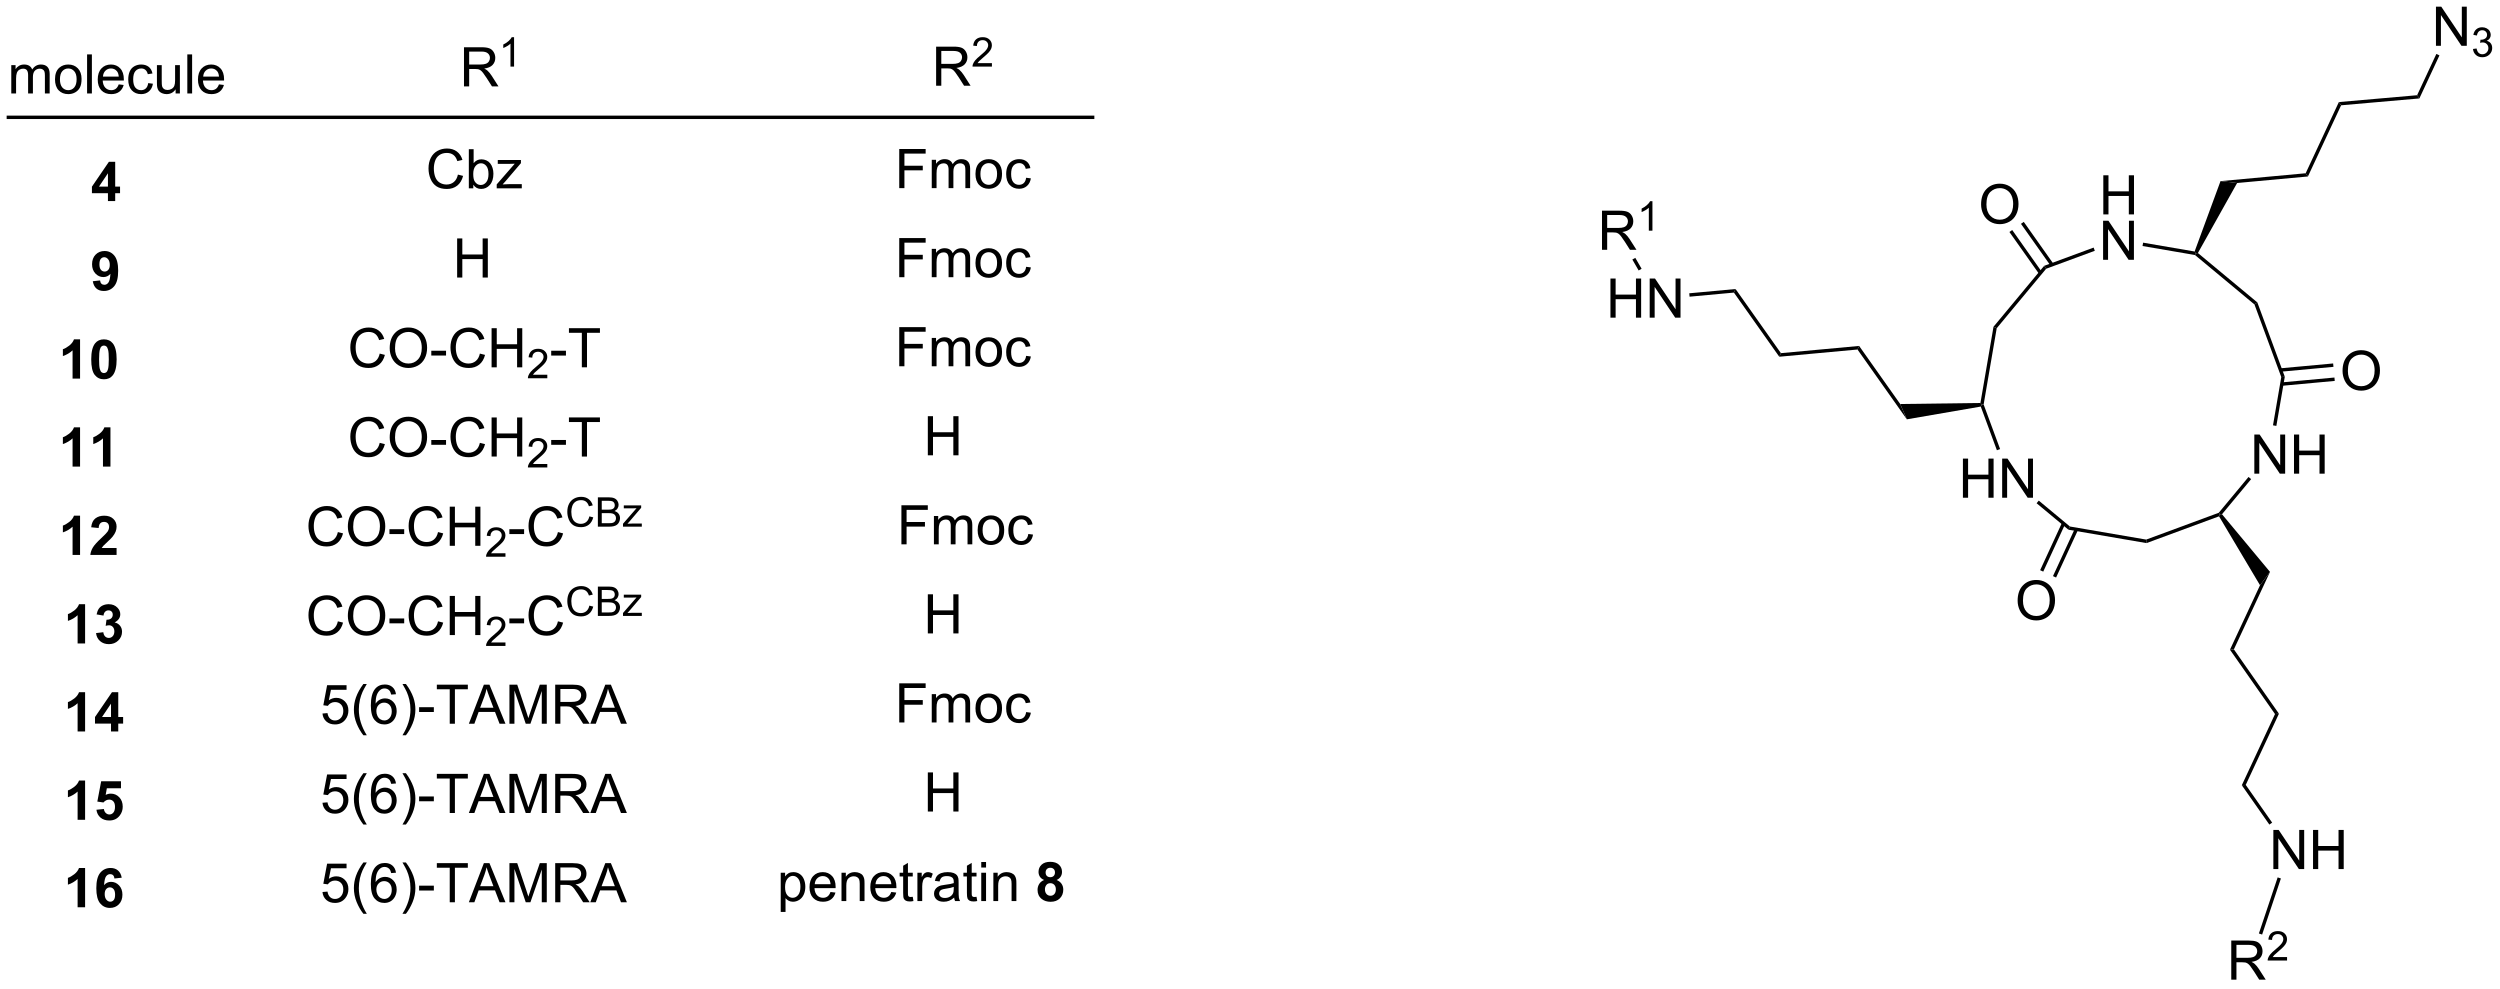 <?xml version="1.0" encoding="UTF-8"?>
<!DOCTYPE svg PUBLIC '-//W3C//DTD SVG 1.0//EN'
          'http://www.w3.org/TR/2001/REC-SVG-20010904/DTD/svg10.dtd'>
<svg stroke-dasharray="none" shape-rendering="auto" xmlns="http://www.w3.org/2000/svg" font-family="'Dialog'" text-rendering="auto" width="1004" fill-opacity="1" color-interpolation="auto" color-rendering="auto" preserveAspectRatio="xMidYMid meet" font-size="12px" viewBox="0 0 1004 397" fill="black" xmlns:xlink="http://www.w3.org/1999/xlink" stroke="black" image-rendering="auto" stroke-miterlimit="10" stroke-linecap="square" stroke-linejoin="miter" font-style="normal" stroke-width="1" height="397" stroke-dashoffset="0" font-weight="normal" stroke-opacity="1"
><!--Generated by the Batik Graphics2D SVG Generator--><defs id="genericDefs"
  /><g
  ><defs id="defs1"
    ><clipPath clipPathUnits="userSpaceOnUse" id="clipPath1"
      ><path d="M0.646 1.596 L376.959 1.596 L376.959 150.125 L0.646 150.125 L0.646 1.596 Z"
      /></clipPath
      ><clipPath clipPathUnits="userSpaceOnUse" id="clipPath2"
      ><path d="M51.19 238.578 L51.19 382.977 L417.041 382.977 L417.041 238.578 Z"
      /></clipPath
    ></defs
    ><g transform="scale(2.667,2.667) translate(-0.646,-1.596) matrix(1.029,0,0,1.029,-52.009,-243.806)"
    ><path d="M119.07 251.127 L119.07 245.4 L121.609 245.4 Q122.375 245.4 122.773 245.554 Q123.172 245.707 123.409 246.098 Q123.648 246.489 123.648 246.963 Q123.648 247.572 123.253 247.991 Q122.859 248.408 122.034 248.52 Q122.336 248.666 122.492 248.806 Q122.823 249.111 123.12 249.567 L124.117 251.127 L123.164 251.127 L122.406 249.934 Q122.073 249.418 121.857 249.145 Q121.643 248.871 121.474 248.762 Q121.305 248.653 121.128 248.611 Q121 248.582 120.706 248.582 L119.828 248.582 L119.828 251.127 L119.07 251.127 ZM119.828 247.926 L121.456 247.926 Q121.977 247.926 122.268 247.819 Q122.562 247.713 122.713 247.476 Q122.867 247.239 122.867 246.963 Q122.867 246.556 122.57 246.296 Q122.276 246.033 121.641 246.033 L119.828 246.033 L119.828 247.926 Z" stroke="none" clip-path="url(#clipPath2)"
    /></g
    ><g transform="matrix(2.743,0,0,2.743,-140.412,-654.403)"
    ><path d="M126.454 248.327 L125.927 248.327 L125.927 244.965 Q125.735 245.147 125.427 245.329 Q125.118 245.51 124.872 245.602 L124.872 245.092 Q125.313 244.883 125.643 244.588 Q125.975 244.292 126.114 244.014 L126.454 244.014 L126.454 248.327 Z" stroke="none" clip-path="url(#clipPath2)"
    /></g
    ><g transform="matrix(2.743,0,0,2.743,-140.412,-654.403)"
    ><path d="M188.246 251.127 L188.246 245.4 L190.785 245.4 Q191.551 245.4 191.949 245.554 Q192.348 245.707 192.585 246.098 Q192.824 246.489 192.824 246.963 Q192.824 247.572 192.428 247.991 Q192.035 248.408 191.21 248.52 Q191.512 248.666 191.668 248.806 Q191.999 249.111 192.296 249.567 L193.293 251.127 L192.34 251.127 L191.582 249.934 Q191.249 249.418 191.033 249.145 Q190.819 248.871 190.65 248.762 Q190.481 248.653 190.303 248.611 Q190.176 248.582 189.881 248.582 L189.004 248.582 L189.004 251.127 L188.246 251.127 ZM189.004 247.926 L190.631 247.926 Q191.152 247.926 191.444 247.819 Q191.738 247.713 191.889 247.476 Q192.043 247.239 192.043 246.963 Q192.043 246.556 191.746 246.296 Q191.452 246.033 190.816 246.033 L189.004 246.033 L189.004 247.926 Z" stroke="none" clip-path="url(#clipPath2)"
    /></g
    ><g transform="matrix(2.743,0,0,2.743,-140.412,-654.403)"
    ><path d="M196.415 247.819 L196.415 248.327 L193.575 248.327 Q193.569 248.135 193.637 247.959 Q193.745 247.671 193.983 247.389 Q194.223 247.108 194.674 246.739 Q195.374 246.165 195.62 245.829 Q195.866 245.493 195.866 245.194 Q195.866 244.881 195.641 244.667 Q195.419 244.45 195.057 244.45 Q194.676 244.45 194.448 244.678 Q194.219 244.907 194.217 245.311 L193.674 245.256 Q193.731 244.649 194.094 244.333 Q194.458 244.014 195.069 244.014 Q195.688 244.014 196.048 244.358 Q196.409 244.7 196.409 245.206 Q196.409 245.463 196.303 245.713 Q196.198 245.962 195.952 246.237 Q195.708 246.512 195.139 246.993 Q194.665 247.391 194.53 247.534 Q194.395 247.676 194.307 247.819 L196.415 247.819 Z" stroke="none" clip-path="url(#clipPath2)"
    /></g
    ><g transform="matrix(2.743,0,0,2.743,-140.412,-654.403)"
    ><path d="M52.841 252.26 L52.841 248.111 L53.469 248.111 L53.469 248.692 Q53.664 248.387 53.987 248.202 Q54.312 248.018 54.726 248.018 Q55.187 248.018 55.482 248.21 Q55.778 248.4 55.898 248.744 Q56.39 248.018 57.179 248.018 Q57.797 248.018 58.127 248.359 Q58.461 248.7 58.461 249.411 L58.461 252.26 L57.763 252.26 L57.763 249.645 Q57.763 249.223 57.693 249.038 Q57.625 248.853 57.445 248.742 Q57.265 248.627 57.023 248.627 Q56.586 248.627 56.297 248.919 Q56.008 249.208 56.008 249.848 L56.008 252.26 L55.304 252.26 L55.304 249.564 Q55.304 249.096 55.133 248.861 Q54.961 248.627 54.57 248.627 Q54.273 248.627 54.021 248.783 Q53.771 248.939 53.656 249.242 Q53.544 249.541 53.544 250.106 L53.544 252.26 L52.841 252.26 ZM59.242 250.184 Q59.242 249.033 59.883 248.478 Q60.419 248.018 61.187 248.018 Q62.044 248.018 62.586 248.577 Q63.13 249.137 63.13 250.127 Q63.13 250.926 62.888 251.387 Q62.648 251.846 62.19 252.101 Q61.732 252.353 61.187 252.353 Q60.318 252.353 59.778 251.796 Q59.242 251.236 59.242 250.184 ZM59.966 250.184 Q59.966 250.981 60.312 251.38 Q60.661 251.775 61.187 251.775 Q61.711 251.775 62.057 251.377 Q62.406 250.978 62.406 250.161 Q62.406 249.393 62.057 248.997 Q61.708 248.598 61.187 248.598 Q60.661 248.598 60.312 248.994 Q59.966 249.387 59.966 250.184 ZM63.939 252.26 L63.939 246.533 L64.642 246.533 L64.642 252.26 L63.939 252.26 ZM68.57 250.924 L69.297 251.012 Q69.125 251.65 68.659 252.002 Q68.195 252.353 67.474 252.353 Q66.562 252.353 66.028 251.794 Q65.497 251.231 65.497 250.221 Q65.497 249.174 66.036 248.596 Q66.575 248.018 67.435 248.018 Q68.265 248.018 68.791 248.585 Q69.32 249.15 69.32 250.176 Q69.32 250.239 69.317 250.364 L66.224 250.364 Q66.263 251.049 66.609 251.413 Q66.958 251.775 67.476 251.775 Q67.864 251.775 68.138 251.572 Q68.411 251.369 68.57 250.924 ZM66.263 249.786 L68.578 249.786 Q68.531 249.262 68.312 249.002 Q67.976 248.596 67.442 248.596 Q66.958 248.596 66.627 248.921 Q66.297 249.244 66.263 249.786 ZM72.886 250.739 L73.579 250.83 Q73.465 251.544 72.999 251.95 Q72.532 252.353 71.853 252.353 Q71.001 252.353 70.483 251.796 Q69.965 251.239 69.965 250.2 Q69.965 249.528 70.186 249.025 Q70.41 248.52 70.866 248.27 Q71.321 248.018 71.855 248.018 Q72.532 248.018 72.962 248.359 Q73.392 248.7 73.511 249.33 L72.829 249.434 Q72.73 249.018 72.483 248.807 Q72.236 248.596 71.884 248.596 Q71.353 248.596 71.019 248.976 Q70.689 249.356 70.689 250.182 Q70.689 251.018 71.009 251.398 Q71.329 251.775 71.845 251.775 Q72.259 251.775 72.535 251.523 Q72.814 251.268 72.886 250.739 ZM76.9 252.26 L76.9 251.65 Q76.415 252.353 75.582 252.353 Q75.215 252.353 74.897 252.213 Q74.579 252.072 74.423 251.859 Q74.269 251.645 74.207 251.338 Q74.165 251.13 74.165 250.682 L74.165 248.111 L74.868 248.111 L74.868 250.411 Q74.868 250.963 74.91 251.153 Q74.978 251.432 75.191 251.59 Q75.407 251.747 75.722 251.747 Q76.04 251.747 76.316 251.585 Q76.595 251.424 76.709 251.145 Q76.824 250.864 76.824 250.333 L76.824 248.111 L77.527 248.111 L77.527 252.26 L76.9 252.26 ZM78.614 252.26 L78.614 246.533 L79.317 246.533 L79.317 252.26 L78.614 252.26 ZM83.246 250.924 L83.972 251.012 Q83.801 251.65 83.334 252.002 Q82.871 252.353 82.15 252.353 Q81.238 252.353 80.704 251.794 Q80.173 251.231 80.173 250.221 Q80.173 249.174 80.712 248.596 Q81.251 248.018 82.111 248.018 Q82.941 248.018 83.467 248.585 Q83.996 249.15 83.996 250.176 Q83.996 250.239 83.993 250.364 L80.9 250.364 Q80.939 251.049 81.285 251.413 Q81.634 251.775 82.152 251.775 Q82.54 251.775 82.814 251.572 Q83.087 251.369 83.246 250.924 ZM80.939 249.786 L83.254 249.786 Q83.207 249.262 82.988 249.002 Q82.652 248.596 82.118 248.596 Q81.634 248.596 81.303 248.921 Q80.972 249.244 80.939 249.786 Z" stroke="none" clip-path="url(#clipPath2)"
    /></g
    ><g transform="matrix(2.743,0,0,2.743,-140.412,-654.403)"
    ><path d="M118.232 264.134 L118.99 264.324 Q118.753 265.259 118.133 265.751 Q117.514 266.24 116.62 266.24 Q115.693 266.24 115.112 265.863 Q114.534 265.485 114.23 264.772 Q113.928 264.055 113.928 263.235 Q113.928 262.339 114.269 261.675 Q114.612 261.009 115.243 260.662 Q115.873 260.316 116.631 260.316 Q117.49 260.316 118.076 260.753 Q118.662 261.191 118.894 261.985 L118.146 262.16 Q117.948 261.535 117.568 261.251 Q117.191 260.964 116.615 260.964 Q115.956 260.964 115.511 261.282 Q115.068 261.597 114.889 262.131 Q114.709 262.665 114.709 263.23 Q114.709 263.962 114.922 264.506 Q115.136 265.05 115.584 265.321 Q116.034 265.589 116.558 265.589 Q117.193 265.589 117.633 265.222 Q118.076 264.855 118.232 264.134 ZM120.484 266.141 L119.83 266.141 L119.83 260.415 L120.533 260.415 L120.533 262.457 Q120.978 261.899 121.671 261.899 Q122.054 261.899 122.395 262.053 Q122.736 262.207 122.958 262.488 Q123.179 262.766 123.304 263.162 Q123.429 263.555 123.429 264.003 Q123.429 265.071 122.9 265.654 Q122.374 266.235 121.635 266.235 Q120.9 266.235 120.484 265.62 L120.484 266.141 ZM120.476 264.035 Q120.476 264.782 120.679 265.113 Q121.01 265.657 121.577 265.657 Q122.038 265.657 122.374 265.256 Q122.71 264.855 122.71 264.063 Q122.71 263.251 122.387 262.865 Q122.064 262.477 121.609 262.477 Q121.148 262.477 120.812 262.878 Q120.476 263.277 120.476 264.035 ZM123.912 266.141 L123.912 265.571 L126.553 262.54 Q126.105 262.563 125.761 262.563 L124.068 262.563 L124.068 261.993 L127.459 261.993 L127.459 262.457 L125.214 265.089 L124.779 265.571 Q125.253 265.535 125.667 265.535 L127.584 265.535 L127.584 266.141 L123.912 266.141 Z" stroke="none" clip-path="url(#clipPath2)"
    /></g
    ><g transform="matrix(2.743,0,0,2.743,-140.412,-654.403)"
    ><path d="M182.847 266.116 L182.847 260.39 L186.712 260.39 L186.712 261.064 L183.605 261.064 L183.605 262.838 L186.292 262.838 L186.292 263.515 L183.605 263.515 L183.605 266.116 L182.847 266.116 ZM187.606 266.116 L187.606 261.968 L188.234 261.968 L188.234 262.549 Q188.429 262.244 188.752 262.059 Q189.078 261.874 189.492 261.874 Q189.953 261.874 190.247 262.067 Q190.544 262.257 190.664 262.601 Q191.156 261.874 191.945 261.874 Q192.562 261.874 192.893 262.215 Q193.226 262.557 193.226 263.267 L193.226 266.116 L192.528 266.116 L192.528 263.502 Q192.528 263.08 192.458 262.895 Q192.39 262.71 192.21 262.598 Q192.031 262.484 191.789 262.484 Q191.351 262.484 191.062 262.775 Q190.773 263.064 190.773 263.705 L190.773 266.116 L190.07 266.116 L190.07 263.421 Q190.07 262.952 189.898 262.718 Q189.726 262.484 189.335 262.484 Q189.039 262.484 188.786 262.64 Q188.536 262.796 188.421 263.098 Q188.309 263.398 188.309 263.963 L188.309 266.116 L187.606 266.116 ZM194.007 264.041 Q194.007 262.89 194.648 262.335 Q195.184 261.874 195.953 261.874 Q196.809 261.874 197.351 262.434 Q197.895 262.994 197.895 263.984 Q197.895 264.783 197.653 265.244 Q197.414 265.702 196.955 265.958 Q196.497 266.21 195.953 266.21 Q195.083 266.21 194.544 265.653 Q194.007 265.093 194.007 264.041 ZM194.731 264.041 Q194.731 264.838 195.078 265.236 Q195.427 265.632 195.953 265.632 Q196.476 265.632 196.822 265.234 Q197.171 264.835 197.171 264.017 Q197.171 263.249 196.822 262.853 Q196.473 262.455 195.953 262.455 Q195.427 262.455 195.078 262.851 Q194.731 263.244 194.731 264.041 ZM201.425 264.596 L202.118 264.687 Q202.003 265.4 201.537 265.807 Q201.071 266.21 200.391 266.21 Q199.54 266.21 199.022 265.653 Q198.503 265.096 198.503 264.057 Q198.503 263.385 198.725 262.882 Q198.949 262.377 199.404 262.127 Q199.86 261.874 200.394 261.874 Q201.071 261.874 201.501 262.215 Q201.93 262.557 202.05 263.187 L201.368 263.291 Q201.269 262.874 201.022 262.663 Q200.774 262.452 200.423 262.452 Q199.891 262.452 199.558 262.833 Q199.227 263.213 199.227 264.038 Q199.227 264.874 199.548 265.254 Q199.868 265.632 200.384 265.632 Q200.798 265.632 201.074 265.379 Q201.352 265.124 201.425 264.596 Z" stroke="none" clip-path="url(#clipPath2)"
    /></g
    ><g transform="matrix(2.743,0,0,2.743,-140.412,-654.403)"
    ><path d="M66.992 268.013 L66.992 266.859 L64.648 266.859 L64.648 265.899 L67.133 262.263 L68.055 262.263 L68.055 265.896 L68.765 265.896 L68.765 266.859 L68.055 266.859 L68.055 268.013 L66.992 268.013 ZM66.992 265.896 L66.992 263.938 L65.677 265.896 L66.992 265.896 Z" stroke="none" clip-path="url(#clipPath2)"
    /></g
    ><g transform="matrix(2.743,0,0,2.743,-140.412,-654.403)"
    ><path d="M118.119 279.207 L118.119 273.481 L118.877 273.481 L118.877 275.832 L121.853 275.832 L121.853 273.481 L122.611 273.481 L122.611 279.207 L121.853 279.207 L121.853 276.507 L118.877 276.507 L118.877 279.207 L118.119 279.207 Z" stroke="none" clip-path="url(#clipPath2)"
    /></g
    ><g transform="matrix(2.743,0,0,2.743,-140.412,-654.403)"
    ><path d="M182.847 279.155 L182.847 273.428 L186.712 273.428 L186.712 274.103 L183.605 274.103 L183.605 275.876 L186.292 275.876 L186.292 276.553 L183.605 276.553 L183.605 279.155 L182.847 279.155 ZM187.606 279.155 L187.606 275.007 L188.234 275.007 L188.234 275.587 Q188.429 275.283 188.752 275.098 Q189.078 274.913 189.492 274.913 Q189.953 274.913 190.247 275.106 Q190.544 275.296 190.664 275.639 Q191.156 274.913 191.945 274.913 Q192.562 274.913 192.893 275.254 Q193.226 275.595 193.226 276.306 L193.226 279.155 L192.528 279.155 L192.528 276.541 Q192.528 276.119 192.458 275.934 Q192.39 275.749 192.21 275.637 Q192.031 275.522 191.789 275.522 Q191.351 275.522 191.062 275.814 Q190.773 276.103 190.773 276.744 L190.773 279.155 L190.07 279.155 L190.07 276.46 Q190.07 275.991 189.898 275.757 Q189.726 275.522 189.335 275.522 Q189.039 275.522 188.786 275.678 Q188.536 275.835 188.421 276.137 Q188.309 276.436 188.309 277.001 L188.309 279.155 L187.606 279.155 ZM194.007 277.08 Q194.007 275.928 194.648 275.374 Q195.184 274.913 195.953 274.913 Q196.809 274.913 197.351 275.473 Q197.895 276.033 197.895 277.022 Q197.895 277.822 197.653 278.283 Q197.414 278.741 196.955 278.996 Q196.497 279.249 195.953 279.249 Q195.083 279.249 194.544 278.692 Q194.007 278.132 194.007 277.08 ZM194.731 277.08 Q194.731 277.876 195.078 278.275 Q195.427 278.671 195.953 278.671 Q196.476 278.671 196.822 278.272 Q197.171 277.874 197.171 277.056 Q197.171 276.288 196.822 275.892 Q196.473 275.494 195.953 275.494 Q195.427 275.494 195.078 275.889 Q194.731 276.283 194.731 277.08 ZM201.425 277.634 L202.118 277.725 Q202.003 278.439 201.537 278.845 Q201.071 279.249 200.391 279.249 Q199.54 279.249 199.022 278.692 Q198.503 278.134 198.503 277.095 Q198.503 276.423 198.725 275.921 Q198.949 275.416 199.404 275.166 Q199.86 274.913 200.394 274.913 Q201.071 274.913 201.501 275.254 Q201.93 275.595 202.05 276.225 L201.368 276.33 Q201.269 275.913 201.022 275.702 Q200.774 275.491 200.423 275.491 Q199.891 275.491 199.558 275.871 Q199.227 276.251 199.227 277.077 Q199.227 277.913 199.548 278.293 Q199.868 278.671 200.384 278.671 Q200.798 278.671 201.074 278.418 Q201.352 278.163 201.425 277.634 Z" stroke="none" clip-path="url(#clipPath2)"
    /></g
    ><g transform="matrix(2.743,0,0,2.743,-140.412,-654.403)"
    ><path d="M64.777 279.747 L65.839 279.629 Q65.878 279.955 66.043 280.111 Q66.207 280.267 66.475 280.267 Q66.816 280.267 67.053 279.955 Q67.293 279.642 67.358 278.658 Q66.944 279.137 66.324 279.137 Q65.647 279.137 65.157 278.616 Q64.668 278.096 64.668 277.26 Q64.668 276.387 65.183 275.856 Q65.701 275.322 66.503 275.322 Q67.373 275.322 67.93 275.997 Q68.49 276.668 68.49 278.213 Q68.49 279.783 67.907 280.478 Q67.326 281.174 66.394 281.174 Q65.722 281.174 65.308 280.817 Q64.894 280.457 64.777 279.747 ZM67.261 277.348 Q67.261 276.817 67.016 276.525 Q66.772 276.231 66.451 276.231 Q66.147 276.231 65.946 276.473 Q65.746 276.713 65.746 277.26 Q65.746 277.814 65.964 278.075 Q66.183 278.332 66.511 278.332 Q66.826 278.332 67.043 278.082 Q67.261 277.832 67.261 277.348 Z" stroke="none" clip-path="url(#clipPath2)"
    /></g
    ><g transform="matrix(2.743,0,0,2.743,-140.412,-654.403)"
    ><path d="M106.783 290.341 L107.54 290.531 Q107.303 291.466 106.684 291.958 Q106.064 292.448 105.171 292.448 Q104.244 292.448 103.663 292.07 Q103.085 291.692 102.78 290.979 Q102.478 290.263 102.478 289.442 Q102.478 288.547 102.819 287.882 Q103.163 287.216 103.793 286.87 Q104.423 286.523 105.181 286.523 Q106.04 286.523 106.626 286.961 Q107.212 287.398 107.444 288.192 L106.697 288.367 Q106.499 287.742 106.119 287.458 Q105.741 287.172 105.165 287.172 Q104.507 287.172 104.061 287.489 Q103.619 287.804 103.439 288.338 Q103.259 288.872 103.259 289.437 Q103.259 290.169 103.473 290.713 Q103.686 291.257 104.134 291.528 Q104.585 291.797 105.108 291.797 Q105.744 291.797 106.184 291.429 Q106.626 291.062 106.783 290.341 ZM108.245 289.56 Q108.245 288.132 109.01 287.328 Q109.776 286.521 110.987 286.521 Q111.779 286.521 112.414 286.901 Q113.052 287.278 113.385 287.955 Q113.721 288.632 113.721 289.492 Q113.721 290.364 113.37 291.052 Q113.018 291.739 112.373 292.094 Q111.729 292.448 110.982 292.448 Q110.175 292.448 109.537 292.057 Q108.901 291.664 108.573 290.989 Q108.245 290.312 108.245 289.56 ZM109.026 289.57 Q109.026 290.606 109.581 291.203 Q110.138 291.797 110.979 291.797 Q111.833 291.797 112.385 291.195 Q112.94 290.594 112.94 289.489 Q112.94 288.789 112.703 288.268 Q112.466 287.747 112.01 287.461 Q111.557 287.172 110.99 287.172 Q110.185 287.172 109.604 287.726 Q109.026 288.278 109.026 289.57 ZM114.335 290.63 L114.335 289.922 L116.494 289.922 L116.494 290.63 L114.335 290.63 ZM121.447 290.341 L122.204 290.531 Q121.968 291.466 121.348 291.958 Q120.728 292.448 119.835 292.448 Q118.908 292.448 118.327 292.07 Q117.749 291.692 117.444 290.979 Q117.142 290.263 117.142 289.442 Q117.142 288.547 117.483 287.882 Q117.827 287.216 118.457 286.87 Q119.087 286.523 119.845 286.523 Q120.704 286.523 121.29 286.961 Q121.876 287.398 122.108 288.192 L121.361 288.367 Q121.163 287.742 120.783 287.458 Q120.405 287.172 119.829 287.172 Q119.171 287.172 118.725 287.489 Q118.283 287.804 118.103 288.338 Q117.923 288.872 117.923 289.437 Q117.923 290.169 118.137 290.713 Q118.35 291.257 118.798 291.528 Q119.249 291.797 119.772 291.797 Q120.408 291.797 120.848 291.429 Q121.29 291.062 121.447 290.341 ZM123.162 292.349 L123.162 286.622 L123.919 286.622 L123.919 288.974 L126.896 288.974 L126.896 286.622 L127.654 286.622 L127.654 292.349 L126.896 292.349 L126.896 289.648 L123.919 289.648 L123.919 292.349 L123.162 292.349 Z" stroke="none" clip-path="url(#clipPath2)"
    /></g
    ><g transform="matrix(2.743,0,0,2.743,-140.412,-654.403)"
    ><path d="M131.32 293.441 L131.32 293.949 L128.48 293.949 Q128.474 293.757 128.542 293.582 Q128.65 293.292 128.888 293.011 Q129.128 292.73 129.579 292.361 Q130.279 291.787 130.525 291.451 Q130.771 291.115 130.771 290.816 Q130.771 290.503 130.546 290.288 Q130.324 290.072 129.962 290.072 Q129.581 290.072 129.353 290.3 Q129.124 290.529 129.122 290.933 L128.579 290.878 Q128.636 290.271 128.999 289.955 Q129.363 289.636 129.974 289.636 Q130.593 289.636 130.952 289.98 Q131.314 290.322 131.314 290.828 Q131.314 291.085 131.208 291.335 Q131.103 291.584 130.857 291.859 Q130.613 292.134 130.044 292.615 Q129.57 293.013 129.435 293.156 Q129.3 293.298 129.212 293.441 L131.32 293.441 Z" stroke="none" clip-path="url(#clipPath2)"
    /></g
    ><g transform="matrix(2.743,0,0,2.743,-140.412,-654.403)"
    ><path d="M131.89 290.63 L131.89 289.922 L134.049 289.922 L134.049 290.63 L131.89 290.63 ZM136.375 292.349 L136.375 287.297 L134.487 287.297 L134.487 286.622 L139.026 286.622 L139.026 287.297 L137.132 287.297 L137.132 292.349 L136.375 292.349 Z" stroke="none" clip-path="url(#clipPath2)"
    /></g
    ><g transform="matrix(2.743,0,0,2.743,-140.412,-654.403)"
    ><path d="M182.847 292.194 L182.847 286.467 L186.712 286.467 L186.712 287.142 L183.605 287.142 L183.605 288.915 L186.292 288.915 L186.292 289.592 L183.605 289.592 L183.605 292.194 L182.847 292.194 ZM187.606 292.194 L187.606 288.045 L188.234 288.045 L188.234 288.626 Q188.429 288.321 188.752 288.137 Q189.078 287.952 189.492 287.952 Q189.953 287.952 190.247 288.144 Q190.544 288.334 190.664 288.678 Q191.156 287.952 191.945 287.952 Q192.562 287.952 192.893 288.293 Q193.226 288.634 193.226 289.345 L193.226 292.194 L192.528 292.194 L192.528 289.579 Q192.528 289.157 192.458 288.972 Q192.39 288.788 192.21 288.676 Q192.031 288.561 191.789 288.561 Q191.351 288.561 191.062 288.853 Q190.773 289.142 190.773 289.782 L190.773 292.194 L190.07 292.194 L190.07 289.498 Q190.07 289.03 189.898 288.795 Q189.726 288.561 189.335 288.561 Q189.039 288.561 188.786 288.717 Q188.536 288.873 188.421 289.176 Q188.309 289.475 188.309 290.04 L188.309 292.194 L187.606 292.194 ZM194.007 290.118 Q194.007 288.967 194.648 288.413 Q195.184 287.952 195.953 287.952 Q196.809 287.952 197.351 288.512 Q197.895 289.071 197.895 290.061 Q197.895 290.86 197.653 291.321 Q197.414 291.78 196.955 292.035 Q196.497 292.288 195.953 292.288 Q195.083 292.288 194.544 291.73 Q194.007 291.17 194.007 290.118 ZM194.731 290.118 Q194.731 290.915 195.078 291.314 Q195.427 291.709 195.953 291.709 Q196.476 291.709 196.822 291.311 Q197.171 290.913 197.171 290.095 Q197.171 289.327 196.822 288.931 Q196.473 288.532 195.953 288.532 Q195.427 288.532 195.078 288.928 Q194.731 289.321 194.731 290.118 ZM201.425 290.673 L202.118 290.764 Q202.003 291.478 201.537 291.884 Q201.071 292.288 200.391 292.288 Q199.54 292.288 199.022 291.73 Q198.503 291.173 198.503 290.134 Q198.503 289.462 198.725 288.959 Q198.949 288.454 199.404 288.204 Q199.86 287.952 200.394 287.952 Q201.071 287.952 201.501 288.293 Q201.93 288.634 202.05 289.264 L201.368 289.368 Q201.269 288.952 201.022 288.741 Q200.774 288.53 200.423 288.53 Q199.891 288.53 199.558 288.91 Q199.227 289.29 199.227 290.116 Q199.227 290.952 199.548 291.332 Q199.868 291.709 200.384 291.709 Q200.798 291.709 201.074 291.457 Q201.352 291.202 201.425 290.673 Z" stroke="none" clip-path="url(#clipPath2)"
    /></g
    ><g transform="matrix(2.743,0,0,2.743,-140.412,-654.403)"
    ><path d="M62.911 294.006 L61.814 294.006 L61.814 289.868 Q61.213 290.43 60.395 290.701 L60.395 289.704 Q60.825 289.563 61.327 289.173 Q61.833 288.779 62.02 288.256 L62.911 288.256 L62.911 294.006 ZM66.407 288.256 Q67.24 288.256 67.709 288.85 Q68.266 289.553 68.266 291.18 Q68.266 292.805 67.704 293.516 Q67.24 294.105 66.407 294.105 Q65.571 294.105 65.058 293.462 Q64.547 292.818 64.547 291.17 Q64.547 289.553 65.11 288.842 Q65.576 288.256 66.407 288.256 ZM66.407 289.165 Q66.209 289.165 66.053 289.293 Q65.896 289.42 65.811 289.748 Q65.696 290.173 65.696 291.18 Q65.696 292.188 65.797 292.566 Q65.899 292.943 66.053 293.068 Q66.209 293.193 66.407 293.193 Q66.607 293.193 66.764 293.066 Q66.92 292.938 67.006 292.61 Q67.118 292.188 67.118 291.18 Q67.118 290.173 67.016 289.798 Q66.915 289.42 66.761 289.293 Q66.607 289.165 66.407 289.165 Z" stroke="none" clip-path="url(#clipPath2)"
    /></g
    ><g transform="matrix(2.743,0,0,2.743,-140.412,-654.403)"
    ><path d="M62.911 306.89 L61.814 306.89 L61.814 302.752 Q61.213 303.315 60.395 303.585 L60.395 302.588 Q60.825 302.447 61.327 302.057 Q61.833 301.663 62.02 301.14 L62.911 301.14 L62.911 306.89 ZM67.36 306.89 L66.264 306.89 L66.264 302.752 Q65.662 303.315 64.844 303.585 L64.844 302.588 Q65.274 302.447 65.777 302.057 Q66.282 301.663 66.469 301.14 L67.36 301.14 L67.36 306.89 Z" stroke="none" clip-path="url(#clipPath2)"
    /></g
    ><g transform="matrix(2.743,0,0,2.743,-140.412,-654.403)"
    ><path d="M106.783 303.407 L107.54 303.597 Q107.303 304.532 106.684 305.024 Q106.064 305.514 105.171 305.514 Q104.244 305.514 103.663 305.136 Q103.085 304.759 102.78 304.045 Q102.478 303.329 102.478 302.509 Q102.478 301.613 102.819 300.949 Q103.163 300.282 103.793 299.936 Q104.423 299.589 105.181 299.589 Q106.04 299.589 106.626 300.027 Q107.212 300.464 107.444 301.259 L106.697 301.433 Q106.499 300.808 106.119 300.524 Q105.741 300.238 105.165 300.238 Q104.507 300.238 104.061 300.555 Q103.619 300.871 103.439 301.404 Q103.259 301.938 103.259 302.503 Q103.259 303.235 103.473 303.779 Q103.686 304.324 104.134 304.595 Q104.585 304.863 105.108 304.863 Q105.744 304.863 106.184 304.496 Q106.626 304.128 106.783 303.407 ZM108.245 302.626 Q108.245 301.199 109.01 300.394 Q109.776 299.587 110.987 299.587 Q111.779 299.587 112.414 299.967 Q113.052 300.345 113.385 301.022 Q113.721 301.699 113.721 302.558 Q113.721 303.43 113.37 304.118 Q113.018 304.805 112.373 305.16 Q111.729 305.514 110.982 305.514 Q110.175 305.514 109.537 305.123 Q108.901 304.73 108.573 304.055 Q108.245 303.378 108.245 302.626 ZM109.026 302.636 Q109.026 303.673 109.581 304.269 Q110.138 304.863 110.979 304.863 Q111.833 304.863 112.385 304.261 Q112.94 303.66 112.94 302.555 Q112.94 301.855 112.703 301.334 Q112.466 300.813 112.01 300.527 Q111.557 300.238 110.99 300.238 Q110.185 300.238 109.604 300.793 Q109.026 301.345 109.026 302.636 ZM114.335 303.696 L114.335 302.988 L116.494 302.988 L116.494 303.696 L114.335 303.696 ZM121.447 303.407 L122.204 303.597 Q121.968 304.532 121.348 305.024 Q120.728 305.514 119.835 305.514 Q118.908 305.514 118.327 305.136 Q117.749 304.759 117.444 304.045 Q117.142 303.329 117.142 302.509 Q117.142 301.613 117.483 300.949 Q117.827 300.282 118.457 299.936 Q119.087 299.589 119.845 299.589 Q120.704 299.589 121.29 300.027 Q121.876 300.464 122.108 301.259 L121.361 301.433 Q121.163 300.808 120.783 300.524 Q120.405 300.238 119.829 300.238 Q119.171 300.238 118.725 300.555 Q118.283 300.871 118.103 301.404 Q117.923 301.938 117.923 302.503 Q117.923 303.235 118.137 303.779 Q118.35 304.324 118.798 304.595 Q119.249 304.863 119.772 304.863 Q120.408 304.863 120.848 304.496 Q121.29 304.128 121.447 303.407 ZM123.162 305.415 L123.162 299.688 L123.919 299.688 L123.919 302.04 L126.896 302.04 L126.896 299.688 L127.654 299.688 L127.654 305.415 L126.896 305.415 L126.896 302.714 L123.919 302.714 L123.919 305.415 L123.162 305.415 Z" stroke="none" clip-path="url(#clipPath2)"
    /></g
    ><g transform="matrix(2.743,0,0,2.743,-140.412,-654.403)"
    ><path d="M131.32 306.507 L131.32 307.015 L128.48 307.015 Q128.474 306.824 128.542 306.648 Q128.65 306.359 128.888 306.077 Q129.128 305.796 129.579 305.427 Q130.279 304.853 130.525 304.517 Q130.771 304.181 130.771 303.882 Q130.771 303.57 130.546 303.355 Q130.324 303.138 129.962 303.138 Q129.581 303.138 129.353 303.366 Q129.124 303.595 129.122 303.999 L128.579 303.945 Q128.636 303.337 128.999 303.021 Q129.363 302.702 129.974 302.702 Q130.593 302.702 130.952 303.046 Q131.314 303.388 131.314 303.894 Q131.314 304.152 131.208 304.402 Q131.103 304.65 130.857 304.925 Q130.613 305.2 130.044 305.681 Q129.57 306.079 129.435 306.222 Q129.3 306.365 129.212 306.507 L131.32 306.507 Z" stroke="none" clip-path="url(#clipPath2)"
    /></g
    ><g transform="matrix(2.743,0,0,2.743,-140.412,-654.403)"
    ><path d="M131.89 303.696 L131.89 302.988 L134.049 302.988 L134.049 303.696 L131.89 303.696 ZM136.375 305.415 L136.375 300.363 L134.487 300.363 L134.487 299.688 L139.026 299.688 L139.026 300.363 L137.132 300.363 L137.132 305.415 L136.375 305.415 Z" stroke="none" clip-path="url(#clipPath2)"
    /></g
    ><g transform="matrix(2.743,0,0,2.743,-140.412,-654.403)"
    ><path d="M187.031 305.233 L187.031 299.506 L187.789 299.506 L187.789 301.858 L190.766 301.858 L190.766 299.506 L191.524 299.506 L191.524 305.233 L190.766 305.233 L190.766 302.532 L187.789 302.532 L187.789 305.233 L187.031 305.233 Z" stroke="none" clip-path="url(#clipPath2)"
    /></g
    ><g transform="matrix(2.743,0,0,2.743,-140.412,-654.403)"
    ><path d="M100.656 316.473 L101.414 316.663 Q101.177 317.598 100.557 318.09 Q99.937 318.58 99.044 318.58 Q98.117 318.58 97.536 318.202 Q96.958 317.825 96.653 317.111 Q96.351 316.395 96.351 315.575 Q96.351 314.679 96.693 314.015 Q97.036 313.348 97.666 313.002 Q98.297 312.656 99.055 312.656 Q99.914 312.656 100.5 313.093 Q101.086 313.531 101.318 314.325 L100.57 314.499 Q100.372 313.874 99.992 313.59 Q99.615 313.304 99.039 313.304 Q98.38 313.304 97.935 313.622 Q97.492 313.937 97.312 314.471 Q97.133 315.004 97.133 315.57 Q97.133 316.301 97.346 316.846 Q97.56 317.39 98.008 317.661 Q98.458 317.929 98.982 317.929 Q99.617 317.929 100.057 317.562 Q100.5 317.195 100.656 316.473 ZM102.118 315.692 Q102.118 314.265 102.884 313.46 Q103.65 312.653 104.861 312.653 Q105.652 312.653 106.288 313.033 Q106.926 313.411 107.259 314.088 Q107.595 314.765 107.595 315.624 Q107.595 316.497 107.243 317.184 Q106.892 317.872 106.246 318.226 Q105.603 318.58 104.855 318.58 Q104.048 318.58 103.41 318.189 Q102.775 317.796 102.447 317.122 Q102.118 316.445 102.118 315.692 ZM102.9 315.702 Q102.9 316.739 103.454 317.335 Q104.012 317.929 104.853 317.929 Q105.707 317.929 106.259 317.327 Q106.814 316.726 106.814 315.622 Q106.814 314.921 106.577 314.4 Q106.34 313.879 105.884 313.593 Q105.431 313.304 104.863 313.304 Q104.058 313.304 103.478 313.859 Q102.9 314.411 102.9 315.702 ZM108.208 316.762 L108.208 316.054 L110.367 316.054 L110.367 316.762 L108.208 316.762 ZM115.32 316.473 L116.078 316.663 Q115.841 317.598 115.221 318.09 Q114.601 318.58 113.708 318.58 Q112.781 318.58 112.2 318.202 Q111.622 317.825 111.318 317.111 Q111.016 316.395 111.016 315.575 Q111.016 314.679 111.357 314.015 Q111.7 313.348 112.331 313.002 Q112.961 312.656 113.719 312.656 Q114.578 312.656 115.164 313.093 Q115.75 313.531 115.982 314.325 L115.234 314.499 Q115.036 313.874 114.656 313.59 Q114.278 313.304 113.703 313.304 Q113.044 313.304 112.599 313.622 Q112.156 313.937 111.976 314.471 Q111.797 315.004 111.797 315.57 Q111.797 316.301 112.01 316.846 Q112.224 317.39 112.672 317.661 Q113.122 317.929 113.646 317.929 Q114.281 317.929 114.721 317.562 Q115.164 317.195 115.32 316.473 ZM117.035 318.481 L117.035 312.754 L117.793 312.754 L117.793 315.106 L120.769 315.106 L120.769 312.754 L121.527 312.754 L121.527 318.481 L120.769 318.481 L120.769 315.781 L117.793 315.781 L117.793 318.481 L117.035 318.481 Z" stroke="none" clip-path="url(#clipPath2)"
    /></g
    ><g transform="matrix(2.743,0,0,2.743,-140.412,-654.403)"
    ><path d="M125.193 319.573 L125.193 320.081 L122.353 320.081 Q122.348 319.89 122.416 319.714 Q122.523 319.425 122.762 319.144 Q123.002 318.862 123.453 318.493 Q124.152 317.919 124.398 317.583 Q124.644 317.247 124.644 316.948 Q124.644 316.636 124.42 316.421 Q124.197 316.204 123.836 316.204 Q123.455 316.204 123.227 316.433 Q122.998 316.661 122.996 317.065 L122.453 317.011 Q122.51 316.403 122.873 316.087 Q123.236 315.769 123.848 315.769 Q124.467 315.769 124.826 316.112 Q125.187 316.454 125.187 316.96 Q125.187 317.218 125.082 317.468 Q124.977 317.716 124.73 317.991 Q124.486 318.267 123.918 318.747 Q123.443 319.145 123.308 319.288 Q123.174 319.431 123.086 319.573 L125.193 319.573 Z" stroke="none" clip-path="url(#clipPath2)"
    /></g
    ><g transform="matrix(2.743,0,0,2.743,-140.412,-654.403)"
    ><path d="M125.764 316.762 L125.764 316.054 L127.923 316.054 L127.923 316.762 L125.764 316.762 ZM132.876 316.473 L133.634 316.663 Q133.397 317.598 132.777 318.09 Q132.157 318.58 131.264 318.58 Q130.337 318.58 129.756 318.202 Q129.178 317.825 128.873 317.111 Q128.571 316.395 128.571 315.575 Q128.571 314.679 128.912 314.015 Q129.256 313.348 129.886 313.002 Q130.517 312.656 131.274 312.656 Q132.134 312.656 132.72 313.093 Q133.306 313.531 133.537 314.325 L132.79 314.499 Q132.592 313.874 132.212 313.59 Q131.834 313.304 131.259 313.304 Q130.6 313.304 130.155 313.622 Q129.712 313.937 129.532 314.471 Q129.352 315.004 129.352 315.57 Q129.352 316.301 129.566 316.846 Q129.78 317.39 130.227 317.661 Q130.678 317.929 131.201 317.929 Q131.837 317.929 132.277 317.562 Q132.72 317.195 132.876 316.473 Z" stroke="none" clip-path="url(#clipPath2)"
    /></g
    ><g transform="matrix(2.743,0,0,2.743,-140.412,-654.403)"
    ><path d="M137.477 314.175 L138.046 314.318 Q137.868 315.019 137.403 315.388 Q136.938 315.755 136.268 315.755 Q135.573 315.755 135.138 315.472 Q134.704 315.189 134.476 314.654 Q134.249 314.116 134.249 313.501 Q134.249 312.829 134.505 312.331 Q134.763 311.831 135.235 311.572 Q135.708 311.312 136.276 311.312 Q136.921 311.312 137.36 311.64 Q137.8 311.968 137.974 312.564 L137.413 312.695 Q137.265 312.226 136.979 312.013 Q136.696 311.798 136.265 311.798 Q135.77 311.798 135.436 312.036 Q135.104 312.273 134.97 312.673 Q134.835 313.074 134.835 313.497 Q134.835 314.046 134.995 314.454 Q135.155 314.863 135.491 315.066 Q135.829 315.267 136.222 315.267 Q136.698 315.267 137.028 314.991 Q137.36 314.716 137.477 314.175 ZM138.723 315.681 L138.723 311.386 L140.334 311.386 Q140.826 311.386 141.123 311.517 Q141.422 311.646 141.59 311.917 Q141.758 312.189 141.758 312.484 Q141.758 312.759 141.607 313.003 Q141.459 313.245 141.158 313.396 Q141.547 313.509 141.756 313.784 Q141.967 314.06 141.967 314.435 Q141.967 314.738 141.838 314.997 Q141.711 315.255 141.523 315.396 Q141.336 315.536 141.053 315.609 Q140.771 315.681 140.361 315.681 L138.723 315.681 ZM139.291 313.191 L140.221 313.191 Q140.598 313.191 140.762 313.14 Q140.978 313.075 141.088 312.927 Q141.199 312.777 141.199 312.552 Q141.199 312.337 141.096 312.175 Q140.994 312.013 140.803 311.952 Q140.613 311.892 140.15 311.892 L139.291 311.892 L139.291 313.191 ZM139.291 315.173 L140.361 315.173 Q140.637 315.173 140.748 315.154 Q140.943 315.118 141.074 315.036 Q141.207 314.954 141.291 314.798 Q141.377 314.64 141.377 314.435 Q141.377 314.195 141.254 314.019 Q141.131 313.841 140.912 313.769 Q140.695 313.697 140.285 313.697 L139.291 313.697 L139.291 315.173 ZM142.402 315.681 L142.402 315.253 L144.383 312.98 Q144.047 312.997 143.789 312.997 L142.519 312.997 L142.519 312.57 L145.062 312.57 L145.062 312.917 L143.379 314.892 L143.053 315.253 Q143.408 315.226 143.719 315.226 L145.156 315.226 L145.156 315.681 L142.402 315.681 Z" stroke="none" clip-path="url(#clipPath2)"
    /></g
    ><g transform="matrix(2.743,0,0,2.743,-140.412,-654.403)"
    ><path d="M183.164 318.271 L183.164 312.545 L187.029 312.545 L187.029 313.219 L183.922 313.219 L183.922 314.993 L186.61 314.993 L186.61 315.67 L183.922 315.67 L183.922 318.271 L183.164 318.271 ZM187.923 318.271 L187.923 314.123 L188.551 314.123 L188.551 314.704 Q188.746 314.399 189.069 314.214 Q189.395 314.029 189.809 314.029 Q190.27 314.029 190.564 314.222 Q190.861 314.412 190.981 314.756 Q191.473 314.029 192.262 314.029 Q192.879 314.029 193.21 314.37 Q193.543 314.711 193.543 315.422 L193.543 318.271 L192.845 318.271 L192.845 315.657 Q192.845 315.235 192.775 315.05 Q192.707 314.865 192.528 314.753 Q192.348 314.638 192.106 314.638 Q191.668 314.638 191.379 314.93 Q191.09 315.219 191.09 315.86 L191.09 318.271 L190.387 318.271 L190.387 315.576 Q190.387 315.107 190.215 314.873 Q190.043 314.638 189.653 314.638 Q189.356 314.638 189.103 314.795 Q188.853 314.951 188.739 315.253 Q188.627 315.553 188.627 316.118 L188.627 318.271 L187.923 318.271 ZM194.325 316.196 Q194.325 315.045 194.965 314.49 Q195.502 314.029 196.27 314.029 Q197.127 314.029 197.668 314.589 Q198.213 315.149 198.213 316.138 Q198.213 316.938 197.97 317.399 Q197.731 317.857 197.272 318.112 Q196.814 318.365 196.27 318.365 Q195.4 318.365 194.861 317.808 Q194.325 317.248 194.325 316.196 ZM195.048 316.196 Q195.048 316.993 195.395 317.391 Q195.744 317.787 196.27 317.787 Q196.793 317.787 197.14 317.388 Q197.489 316.99 197.489 316.172 Q197.489 315.404 197.14 315.008 Q196.791 314.61 196.27 314.61 Q195.744 314.61 195.395 315.006 Q195.048 315.399 195.048 316.196 ZM201.743 316.75 L202.435 316.841 Q202.321 317.555 201.855 317.961 Q201.388 318.365 200.709 318.365 Q199.857 318.365 199.339 317.808 Q198.821 317.25 198.821 316.211 Q198.821 315.539 199.042 315.037 Q199.266 314.532 199.722 314.282 Q200.177 314.029 200.711 314.029 Q201.388 314.029 201.818 314.37 Q202.248 314.711 202.368 315.341 L201.685 315.446 Q201.586 315.029 201.339 314.818 Q201.091 314.607 200.74 314.607 Q200.209 314.607 199.875 314.987 Q199.545 315.368 199.545 316.193 Q199.545 317.029 199.865 317.409 Q200.185 317.787 200.701 317.787 Q201.115 317.787 201.391 317.534 Q201.67 317.279 201.743 316.75 Z" stroke="none" clip-path="url(#clipPath2)"
    /></g
    ><g transform="matrix(2.743,0,0,2.743,-140.412,-654.403)"
    ><path d="M63.648 332.783 L62.552 332.783 L62.552 328.645 Q61.95 329.207 61.133 329.478 L61.133 328.481 Q61.562 328.34 62.065 327.95 Q62.57 327.556 62.758 327.033 L63.648 327.033 L63.648 332.783 ZM65.251 331.262 L66.314 331.134 Q66.363 331.541 66.584 331.757 Q66.808 331.97 67.126 331.97 Q67.465 331.97 67.696 331.712 Q67.931 331.455 67.931 331.017 Q67.931 330.603 67.707 330.361 Q67.486 330.119 67.165 330.119 Q66.954 330.119 66.66 330.2 L66.782 329.306 Q67.228 329.317 67.462 329.113 Q67.696 328.908 67.696 328.567 Q67.696 328.278 67.525 328.106 Q67.353 327.934 67.066 327.934 Q66.785 327.934 66.584 328.129 Q66.386 328.325 66.345 328.7 L65.332 328.528 Q65.439 328.009 65.65 327.7 Q65.863 327.387 66.243 327.21 Q66.626 327.033 67.097 327.033 Q67.907 327.033 68.394 327.548 Q68.798 327.97 68.798 328.502 Q68.798 329.254 67.972 329.705 Q68.465 329.809 68.759 330.176 Q69.056 330.543 69.056 331.064 Q69.056 331.817 68.504 332.351 Q67.954 332.882 67.134 332.882 Q66.355 332.882 65.842 332.434 Q65.332 331.986 65.251 331.262 Z" stroke="none" clip-path="url(#clipPath2)"
    /></g
    ><g transform="matrix(2.743,0,0,2.743,-140.412,-654.403)"
    ><path d="M98.402 343.038 L99.139 342.976 Q99.222 343.515 99.519 343.786 Q99.818 344.057 100.24 344.057 Q100.748 344.057 101.1 343.674 Q101.451 343.291 101.451 342.658 Q101.451 342.057 101.113 341.71 Q100.777 341.361 100.23 341.361 Q99.889 341.361 99.615 341.517 Q99.342 341.671 99.186 341.916 L98.527 341.83 L99.081 338.89 L101.928 338.89 L101.928 339.562 L99.644 339.562 L99.334 341.101 Q99.85 340.741 100.417 340.741 Q101.167 340.741 101.683 341.262 Q102.198 341.781 102.198 342.596 Q102.198 343.374 101.745 343.939 Q101.193 344.637 100.24 344.637 Q99.459 344.637 98.964 344.2 Q98.472 343.76 98.402 343.038 ZM104.39 346.223 Q103.807 345.489 103.403 344.505 Q103.002 343.517 103.002 342.463 Q103.002 341.533 103.304 340.682 Q103.656 339.695 104.39 338.713 L104.892 338.713 Q104.421 339.525 104.267 339.874 Q104.031 340.413 103.892 340.999 Q103.726 341.728 103.726 342.468 Q103.726 344.346 104.892 346.223 L104.39 346.223 ZM109.163 340.213 L108.463 340.267 Q108.369 339.853 108.197 339.666 Q107.913 339.366 107.494 339.366 Q107.158 339.366 106.906 339.554 Q106.572 339.796 106.379 340.262 Q106.189 340.726 106.182 341.585 Q106.437 341.197 106.804 341.01 Q107.171 340.822 107.572 340.822 Q108.275 340.822 108.77 341.34 Q109.265 341.859 109.265 342.679 Q109.265 343.218 109.031 343.682 Q108.799 344.142 108.392 344.39 Q107.986 344.637 107.471 344.637 Q106.593 344.637 106.038 343.991 Q105.484 343.343 105.484 341.859 Q105.484 340.197 106.096 339.445 Q106.632 338.788 107.538 338.788 Q108.213 338.788 108.645 339.168 Q109.077 339.546 109.163 340.213 ZM106.291 342.682 Q106.291 343.046 106.445 343.38 Q106.601 343.71 106.877 343.885 Q107.156 344.057 107.46 344.057 Q107.906 344.057 108.226 343.697 Q108.546 343.338 108.546 342.721 Q108.546 342.127 108.228 341.786 Q107.913 341.445 107.432 341.445 Q106.955 341.445 106.622 341.786 Q106.291 342.127 106.291 342.682 ZM110.62 346.223 L110.115 346.223 Q111.284 344.346 111.284 342.468 Q111.284 341.734 111.115 341.01 Q110.982 340.424 110.745 339.885 Q110.592 339.533 110.115 338.713 L110.62 338.713 Q111.355 339.695 111.706 340.682 Q112.006 341.533 112.006 342.463 Q112.006 343.517 111.602 344.505 Q111.198 345.489 110.62 346.223 ZM112.55 342.82 L112.55 342.111 L114.709 342.111 L114.709 342.82 L112.55 342.82 ZM117.034 344.538 L117.034 339.486 L115.146 339.486 L115.146 338.812 L119.686 338.812 L119.686 339.486 L117.792 339.486 L117.792 344.538 L117.034 344.538 ZM119.833 344.538 L122.033 338.812 L122.851 338.812 L125.195 344.538 L124.33 344.538 L123.663 342.804 L121.267 342.804 L120.64 344.538 L119.833 344.538 ZM121.486 342.187 L123.429 342.187 L122.83 340.601 Q122.557 339.877 122.424 339.413 Q122.314 339.963 122.117 340.507 L121.486 342.187 ZM125.775 344.538 L125.775 338.812 L126.916 338.812 L128.273 342.866 Q128.46 343.432 128.546 343.713 Q128.643 343.4 128.851 342.796 L130.221 338.812 L131.242 338.812 L131.242 344.538 L130.51 344.538 L130.51 339.744 L128.846 344.538 L128.163 344.538 L126.507 339.663 L126.507 344.538 L125.775 344.538 ZM132.476 344.538 L132.476 338.812 L135.015 338.812 Q135.78 338.812 136.179 338.965 Q136.577 339.119 136.814 339.51 Q137.054 339.9 137.054 340.374 Q137.054 340.984 136.658 341.403 Q136.265 341.82 135.439 341.932 Q135.742 342.077 135.898 342.218 Q136.228 342.523 136.525 342.978 L137.523 344.538 L136.57 344.538 L135.812 343.346 Q135.478 342.83 135.262 342.557 Q135.049 342.283 134.88 342.174 Q134.71 342.064 134.533 342.023 Q134.405 341.994 134.111 341.994 L133.234 341.994 L133.234 344.538 L132.476 344.538 ZM133.234 341.338 L134.861 341.338 Q135.382 341.338 135.674 341.231 Q135.968 341.124 136.119 340.887 Q136.273 340.65 136.273 340.374 Q136.273 339.968 135.976 339.708 Q135.682 339.445 135.046 339.445 L133.234 339.445 L133.234 341.338 ZM137.61 344.538 L139.81 338.812 L140.628 338.812 L142.972 344.538 L142.107 344.538 L141.441 342.804 L139.045 342.804 L138.417 344.538 L137.61 344.538 ZM139.264 342.187 L141.206 342.187 L140.607 340.601 Q140.334 339.877 140.201 339.413 Q140.092 339.963 139.894 340.507 L139.264 342.187 Z" stroke="none" clip-path="url(#clipPath2)"
    /></g
    ><g transform="matrix(2.743,0,0,2.743,-140.412,-654.403)"
    ><path d="M182.847 344.349 L182.847 338.622 L186.712 338.622 L186.712 339.297 L183.605 339.297 L183.605 341.07 L186.292 341.07 L186.292 341.747 L183.605 341.747 L183.605 344.349 L182.847 344.349 ZM187.606 344.349 L187.606 340.2 L188.234 340.2 L188.234 340.781 Q188.429 340.476 188.752 340.291 Q189.078 340.106 189.492 340.106 Q189.953 340.106 190.247 340.299 Q190.544 340.489 190.664 340.833 Q191.156 340.106 191.945 340.106 Q192.562 340.106 192.893 340.448 Q193.226 340.789 193.226 341.5 L193.226 344.349 L192.528 344.349 L192.528 341.734 Q192.528 341.312 192.458 341.127 Q192.39 340.942 192.21 340.83 Q192.031 340.716 191.789 340.716 Q191.351 340.716 191.062 341.007 Q190.773 341.297 190.773 341.937 L190.773 344.349 L190.07 344.349 L190.07 341.653 Q190.07 341.185 189.898 340.95 Q189.726 340.716 189.335 340.716 Q189.039 340.716 188.786 340.872 Q188.536 341.028 188.421 341.33 Q188.309 341.63 188.309 342.195 L188.309 344.349 L187.606 344.349 ZM194.007 342.273 Q194.007 341.122 194.648 340.567 Q195.184 340.106 195.953 340.106 Q196.809 340.106 197.351 340.666 Q197.895 341.226 197.895 342.216 Q197.895 343.015 197.653 343.476 Q197.414 343.935 196.955 344.19 Q196.497 344.442 195.953 344.442 Q195.083 344.442 194.544 343.885 Q194.007 343.325 194.007 342.273 ZM194.731 342.273 Q194.731 343.07 195.078 343.469 Q195.427 343.864 195.953 343.864 Q196.476 343.864 196.822 343.466 Q197.171 343.067 197.171 342.25 Q197.171 341.481 196.822 341.086 Q196.473 340.687 195.953 340.687 Q195.427 340.687 195.078 341.083 Q194.731 341.476 194.731 342.273 ZM201.425 342.828 L202.118 342.919 Q202.003 343.632 201.537 344.039 Q201.071 344.442 200.391 344.442 Q199.54 344.442 199.022 343.885 Q198.503 343.328 198.503 342.289 Q198.503 341.617 198.725 341.114 Q198.949 340.609 199.404 340.359 Q199.86 340.106 200.394 340.106 Q201.071 340.106 201.501 340.448 Q201.93 340.789 202.05 341.419 L201.368 341.523 Q201.269 341.106 201.022 340.896 Q200.774 340.685 200.423 340.685 Q199.891 340.685 199.558 341.065 Q199.227 341.445 199.227 342.271 Q199.227 343.106 199.548 343.487 Q199.868 343.864 200.384 343.864 Q200.798 343.864 201.074 343.612 Q201.352 343.356 201.425 342.828 Z" stroke="none" clip-path="url(#clipPath2)"
    /></g
    ><g transform="matrix(2.743,0,0,2.743,-140.412,-654.403)"
    ><path d="M63.648 345.667 L62.552 345.667 L62.552 341.529 Q61.95 342.091 61.133 342.362 L61.133 341.365 Q61.562 341.224 62.065 340.834 Q62.57 340.44 62.758 339.917 L63.648 339.917 L63.648 345.667 ZM67.441 345.667 L67.441 344.513 L65.097 344.513 L65.097 343.552 L67.582 339.917 L68.504 339.917 L68.504 343.55 L69.215 343.55 L69.215 344.513 L68.504 344.513 L68.504 345.667 L67.441 345.667 ZM67.441 343.55 L67.441 341.591 L66.126 343.55 L67.441 343.55 Z" stroke="none" clip-path="url(#clipPath2)"
    /></g
    ><g transform="matrix(2.743,0,0,2.743,-140.412,-654.403)"
    ><path d="M98.402 356.104 L99.139 356.042 Q99.222 356.581 99.519 356.852 Q99.818 357.123 100.24 357.123 Q100.748 357.123 101.1 356.74 Q101.451 356.357 101.451 355.724 Q101.451 355.123 101.113 354.776 Q100.777 354.427 100.23 354.427 Q99.889 354.427 99.615 354.584 Q99.342 354.737 99.186 354.982 L98.527 354.896 L99.081 351.956 L101.928 351.956 L101.928 352.628 L99.644 352.628 L99.334 354.167 Q99.85 353.808 100.417 353.808 Q101.167 353.808 101.683 354.329 Q102.198 354.847 102.198 355.662 Q102.198 356.44 101.745 357.005 Q101.193 357.704 100.24 357.704 Q99.459 357.704 98.964 357.266 Q98.472 356.826 98.402 356.104 ZM104.39 359.289 Q103.807 358.555 103.403 357.571 Q103.002 356.584 103.002 355.529 Q103.002 354.599 103.304 353.748 Q103.656 352.761 104.39 351.779 L104.892 351.779 Q104.421 352.591 104.267 352.94 Q104.031 353.479 103.892 354.065 Q103.726 354.795 103.726 355.534 Q103.726 357.412 104.892 359.289 L104.39 359.289 ZM109.163 353.279 L108.463 353.334 Q108.369 352.92 108.197 352.732 Q107.913 352.433 107.494 352.433 Q107.158 352.433 106.906 352.62 Q106.572 352.862 106.379 353.329 Q106.189 353.792 106.182 354.651 Q106.437 354.263 106.804 354.076 Q107.171 353.888 107.572 353.888 Q108.275 353.888 108.77 354.407 Q109.265 354.925 109.265 355.745 Q109.265 356.284 109.031 356.748 Q108.799 357.209 108.392 357.456 Q107.986 357.704 107.471 357.704 Q106.593 357.704 106.038 357.058 Q105.484 356.409 105.484 354.925 Q105.484 353.263 106.096 352.511 Q106.632 351.854 107.538 351.854 Q108.213 351.854 108.645 352.235 Q109.077 352.612 109.163 353.279 ZM106.291 355.748 Q106.291 356.112 106.445 356.446 Q106.601 356.776 106.877 356.951 Q107.156 357.123 107.46 357.123 Q107.906 357.123 108.226 356.763 Q108.546 356.404 108.546 355.787 Q108.546 355.193 108.228 354.852 Q107.913 354.511 107.432 354.511 Q106.955 354.511 106.622 354.852 Q106.291 355.193 106.291 355.748 ZM110.62 359.289 L110.115 359.289 Q111.284 357.412 111.284 355.534 Q111.284 354.8 111.115 354.076 Q110.982 353.49 110.745 352.951 Q110.592 352.599 110.115 351.779 L110.62 351.779 Q111.355 352.761 111.706 353.748 Q112.006 354.599 112.006 355.529 Q112.006 356.584 111.602 357.571 Q111.198 358.555 110.62 359.289 ZM112.55 355.886 L112.55 355.177 L114.709 355.177 L114.709 355.886 L112.55 355.886 ZM117.034 357.604 L117.034 352.552 L115.146 352.552 L115.146 351.878 L119.686 351.878 L119.686 352.552 L117.792 352.552 L117.792 357.604 L117.034 357.604 ZM119.833 357.604 L122.033 351.878 L122.851 351.878 L125.195 357.604 L124.33 357.604 L123.663 355.87 L121.267 355.87 L120.64 357.604 L119.833 357.604 ZM121.486 355.253 L123.429 355.253 L122.83 353.667 Q122.557 352.943 122.424 352.479 Q122.314 353.029 122.117 353.573 L121.486 355.253 ZM125.775 357.604 L125.775 351.878 L126.916 351.878 L128.273 355.933 Q128.46 356.498 128.546 356.779 Q128.643 356.466 128.851 355.862 L130.221 351.878 L131.242 351.878 L131.242 357.604 L130.51 357.604 L130.51 352.81 L128.846 357.604 L128.163 357.604 L126.507 352.729 L126.507 357.604 L125.775 357.604 ZM132.476 357.604 L132.476 351.878 L135.015 351.878 Q135.78 351.878 136.179 352.032 Q136.577 352.185 136.814 352.576 Q137.054 352.966 137.054 353.44 Q137.054 354.05 136.658 354.469 Q136.265 354.886 135.439 354.998 Q135.742 355.144 135.898 355.284 Q136.228 355.589 136.525 356.045 L137.523 357.604 L136.57 357.604 L135.812 356.412 Q135.478 355.896 135.262 355.623 Q135.049 355.349 134.88 355.24 Q134.71 355.13 134.533 355.089 Q134.405 355.06 134.111 355.06 L133.234 355.06 L133.234 357.604 L132.476 357.604 ZM133.234 354.404 L134.861 354.404 Q135.382 354.404 135.674 354.297 Q135.968 354.19 136.119 353.954 Q136.273 353.716 136.273 353.44 Q136.273 353.034 135.976 352.774 Q135.682 352.511 135.046 352.511 L133.234 352.511 L133.234 354.404 ZM137.61 357.604 L139.81 351.878 L140.628 351.878 L142.972 357.604 L142.107 357.604 L141.441 355.87 L139.045 355.87 L138.417 357.604 L137.61 357.604 ZM139.264 355.253 L141.206 355.253 L140.607 353.667 Q140.334 352.943 140.201 352.479 Q140.092 353.029 139.894 353.573 L139.264 355.253 Z" stroke="none" clip-path="url(#clipPath2)"
    /></g
    ><g transform="matrix(2.743,0,0,2.743,-140.412,-654.403)"
    ><path d="M187.031 357.387 L187.031 351.661 L187.789 351.661 L187.789 354.012 L190.766 354.012 L190.766 351.661 L191.524 351.661 L191.524 357.387 L190.766 357.387 L190.766 354.687 L187.789 354.687 L187.789 357.387 L187.031 357.387 Z" stroke="none" clip-path="url(#clipPath2)"
    /></g
    ><g transform="matrix(2.743,0,0,2.743,-140.412,-654.403)"
    ><path d="M63.648 358.601 L62.552 358.601 L62.552 354.463 Q61.95 355.025 61.133 355.296 L61.133 354.299 Q61.562 354.158 62.065 353.767 Q62.57 353.374 62.758 352.851 L63.648 352.851 L63.648 358.601 ZM65.306 357.127 L66.4 357.015 Q66.446 357.385 66.676 357.603 Q66.907 357.82 67.207 357.82 Q67.551 357.82 67.788 357.541 Q68.027 357.26 68.027 356.697 Q68.027 356.171 67.79 355.908 Q67.556 355.642 67.176 355.642 Q66.704 355.642 66.329 356.062 L65.439 355.931 L66.001 352.952 L68.902 352.952 L68.902 353.978 L66.832 353.978 L66.66 354.952 Q67.027 354.767 67.41 354.767 Q68.142 354.767 68.65 355.299 Q69.157 355.83 69.157 356.679 Q69.157 357.385 68.746 357.939 Q68.189 358.7 67.196 358.7 Q66.402 358.7 65.902 358.273 Q65.402 357.846 65.306 357.127 Z" stroke="none" clip-path="url(#clipPath2)"
    /></g
    ><g transform="matrix(2.743,0,0,2.743,-140.412,-654.403)"
    ><path d="M98.402 369.171 L99.139 369.108 Q99.222 369.647 99.519 369.918 Q99.818 370.189 100.24 370.189 Q100.748 370.189 101.1 369.806 Q101.451 369.423 101.451 368.791 Q101.451 368.189 101.113 367.843 Q100.777 367.494 100.23 367.494 Q99.889 367.494 99.615 367.65 Q99.342 367.803 99.186 368.048 L98.527 367.962 L99.081 365.022 L101.928 365.022 L101.928 365.694 L99.644 365.694 L99.334 367.233 Q99.85 366.874 100.417 366.874 Q101.167 366.874 101.683 367.395 Q102.198 367.913 102.198 368.728 Q102.198 369.507 101.745 370.072 Q101.193 370.77 100.24 370.77 Q99.459 370.77 98.964 370.332 Q98.472 369.892 98.402 369.171 ZM104.39 372.356 Q103.807 371.621 103.403 370.637 Q103.002 369.65 103.002 368.595 Q103.002 367.666 103.304 366.814 Q103.656 365.827 104.39 364.845 L104.892 364.845 Q104.421 365.658 104.267 366.007 Q104.031 366.546 103.892 367.132 Q103.726 367.861 103.726 368.6 Q103.726 370.478 104.892 372.356 L104.39 372.356 ZM109.163 366.345 L108.463 366.4 Q108.369 365.986 108.197 365.798 Q107.913 365.499 107.494 365.499 Q107.158 365.499 106.906 365.686 Q106.572 365.928 106.379 366.395 Q106.189 366.858 106.182 367.718 Q106.437 367.329 106.804 367.142 Q107.171 366.954 107.572 366.954 Q108.275 366.954 108.77 367.473 Q109.265 367.991 109.265 368.811 Q109.265 369.35 109.031 369.814 Q108.799 370.275 108.392 370.522 Q107.986 370.77 107.471 370.77 Q106.593 370.77 106.038 370.124 Q105.484 369.475 105.484 367.991 Q105.484 366.329 106.096 365.577 Q106.632 364.921 107.538 364.921 Q108.213 364.921 108.645 365.301 Q109.077 365.678 109.163 366.345 ZM106.291 368.814 Q106.291 369.178 106.445 369.512 Q106.601 369.843 106.877 370.017 Q107.156 370.189 107.46 370.189 Q107.906 370.189 108.226 369.829 Q108.546 369.47 108.546 368.853 Q108.546 368.259 108.228 367.918 Q107.913 367.577 107.432 367.577 Q106.955 367.577 106.622 367.918 Q106.291 368.259 106.291 368.814 ZM110.62 372.356 L110.115 372.356 Q111.284 370.478 111.284 368.6 Q111.284 367.866 111.115 367.142 Q110.982 366.556 110.745 366.017 Q110.592 365.666 110.115 364.845 L110.62 364.845 Q111.355 365.827 111.706 366.814 Q112.006 367.666 112.006 368.595 Q112.006 369.65 111.602 370.637 Q111.198 371.621 110.62 372.356 ZM112.55 368.952 L112.55 368.244 L114.709 368.244 L114.709 368.952 L112.55 368.952 ZM117.034 370.671 L117.034 365.619 L115.146 365.619 L115.146 364.944 L119.686 364.944 L119.686 365.619 L117.792 365.619 L117.792 370.671 L117.034 370.671 ZM119.833 370.671 L122.033 364.944 L122.851 364.944 L125.195 370.671 L124.33 370.671 L123.663 368.936 L121.267 368.936 L120.64 370.671 L119.833 370.671 ZM121.486 368.319 L123.429 368.319 L122.83 366.733 Q122.557 366.009 122.424 365.546 Q122.314 366.095 122.117 366.639 L121.486 368.319 ZM125.775 370.671 L125.775 364.944 L126.916 364.944 L128.273 368.999 Q128.46 369.564 128.546 369.845 Q128.643 369.533 128.851 368.928 L130.221 364.944 L131.242 364.944 L131.242 370.671 L130.51 370.671 L130.51 365.876 L128.846 370.671 L128.163 370.671 L126.507 365.796 L126.507 370.671 L125.775 370.671 ZM132.476 370.671 L132.476 364.944 L135.015 364.944 Q135.78 364.944 136.179 365.098 Q136.577 365.251 136.814 365.642 Q137.054 366.033 137.054 366.507 Q137.054 367.116 136.658 367.535 Q136.265 367.952 135.439 368.064 Q135.742 368.21 135.898 368.35 Q136.228 368.655 136.525 369.111 L137.523 370.671 L136.57 370.671 L135.812 369.478 Q135.478 368.962 135.262 368.689 Q135.049 368.416 134.88 368.306 Q134.71 368.197 134.533 368.155 Q134.405 368.126 134.111 368.126 L133.234 368.126 L133.234 370.671 L132.476 370.671 ZM133.234 367.47 L134.861 367.47 Q135.382 367.47 135.674 367.363 Q135.968 367.257 136.119 367.02 Q136.273 366.783 136.273 366.507 Q136.273 366.1 135.976 365.84 Q135.682 365.577 135.046 365.577 L133.234 365.577 L133.234 367.47 ZM137.61 370.671 L139.81 364.944 L140.628 364.944 L142.972 370.671 L142.107 370.671 L141.441 368.936 L139.045 368.936 L138.417 370.671 L137.61 370.671 ZM139.264 368.319 L141.206 368.319 L140.607 366.733 Q140.334 366.009 140.201 365.546 Q140.092 366.095 139.894 366.639 L139.264 368.319 Z" stroke="none" clip-path="url(#clipPath2)"
    /></g
    ><g transform="matrix(2.743,0,0,2.743,-140.412,-654.403)"
    ><path d="M165.494 372.092 L165.494 366.353 L166.135 366.353 L166.135 366.892 Q166.362 366.574 166.646 366.418 Q166.932 366.259 167.338 366.259 Q167.869 366.259 168.276 366.532 Q168.682 366.806 168.888 367.303 Q169.096 367.801 169.096 368.394 Q169.096 369.032 168.867 369.543 Q168.638 370.051 168.203 370.324 Q167.768 370.595 167.286 370.595 Q166.935 370.595 166.656 370.446 Q166.377 370.298 166.198 370.071 L166.198 372.092 L165.494 372.092 ZM166.13 368.449 Q166.13 369.251 166.453 369.634 Q166.778 370.017 167.239 370.017 Q167.708 370.017 168.041 369.621 Q168.377 369.222 168.377 368.392 Q168.377 367.597 168.049 367.204 Q167.724 366.808 167.271 366.808 Q166.823 366.808 166.476 367.23 Q166.13 367.649 166.13 368.449 ZM172.782 369.165 L173.509 369.254 Q173.337 369.892 172.871 370.243 Q172.407 370.595 171.686 370.595 Q170.774 370.595 170.241 370.035 Q169.709 369.472 169.709 368.462 Q169.709 367.415 170.248 366.837 Q170.787 366.259 171.647 366.259 Q172.478 366.259 173.004 366.827 Q173.532 367.392 173.532 368.418 Q173.532 368.48 173.53 368.605 L170.436 368.605 Q170.475 369.29 170.821 369.655 Q171.17 370.017 171.689 370.017 Q172.077 370.017 172.35 369.814 Q172.623 369.611 172.782 369.165 ZM170.475 368.027 L172.79 368.027 Q172.743 367.504 172.524 367.243 Q172.189 366.837 171.655 366.837 Q171.17 366.837 170.84 367.163 Q170.509 367.486 170.475 368.027 ZM174.393 370.501 L174.393 366.353 L175.026 366.353 L175.026 366.941 Q175.482 366.259 176.346 366.259 Q176.721 366.259 177.034 366.394 Q177.349 366.527 177.505 366.746 Q177.661 366.965 177.724 367.267 Q177.763 367.462 177.763 367.949 L177.763 370.501 L177.06 370.501 L177.06 367.978 Q177.06 367.548 176.976 367.334 Q176.896 367.121 176.687 366.996 Q176.479 366.868 176.198 366.868 Q175.747 366.868 175.422 367.155 Q175.096 367.439 175.096 368.236 L175.096 370.501 L174.393 370.501 ZM181.681 369.165 L182.407 369.254 Q182.235 369.892 181.769 370.243 Q181.306 370.595 180.584 370.595 Q179.673 370.595 179.139 370.035 Q178.608 369.472 178.608 368.462 Q178.608 367.415 179.147 366.837 Q179.686 366.259 180.545 366.259 Q181.376 366.259 181.902 366.827 Q182.431 367.392 182.431 368.418 Q182.431 368.48 182.428 368.605 L179.334 368.605 Q179.373 369.29 179.72 369.655 Q180.069 370.017 180.587 370.017 Q180.975 370.017 181.248 369.814 Q181.522 369.611 181.681 369.165 ZM179.373 368.027 L181.689 368.027 Q181.642 367.504 181.423 367.243 Q181.087 366.837 180.553 366.837 Q180.069 366.837 179.738 367.163 Q179.407 367.486 179.373 368.027 ZM184.825 369.871 L184.927 370.493 Q184.63 370.556 184.396 370.556 Q184.013 370.556 183.802 370.436 Q183.591 370.314 183.505 370.116 Q183.419 369.918 183.419 369.285 L183.419 366.899 L182.903 366.899 L182.903 366.353 L183.419 366.353 L183.419 365.324 L184.119 364.902 L184.119 366.353 L184.825 366.353 L184.825 366.899 L184.119 366.899 L184.119 369.324 Q184.119 369.626 184.156 369.712 Q184.192 369.798 184.276 369.85 Q184.362 369.899 184.518 369.899 Q184.635 369.899 184.825 369.871 ZM185.506 370.501 L185.506 366.353 L186.139 366.353 L186.139 366.98 Q186.381 366.54 186.584 366.399 Q186.79 366.259 187.037 366.259 Q187.392 366.259 187.759 366.486 L187.517 367.137 Q187.259 366.986 187.001 366.986 Q186.772 366.986 186.587 367.123 Q186.405 367.262 186.327 367.509 Q186.209 367.884 186.209 368.329 L186.209 370.501 L185.506 370.501 ZM190.884 369.988 Q190.493 370.321 190.131 370.459 Q189.772 370.595 189.358 370.595 Q188.673 370.595 188.306 370.262 Q187.939 369.926 187.939 369.407 Q187.939 369.103 188.077 368.85 Q188.217 368.597 188.441 368.446 Q188.665 368.293 188.946 368.215 Q189.155 368.16 189.571 368.111 Q190.423 368.009 190.827 367.868 Q190.829 367.722 190.829 367.683 Q190.829 367.254 190.631 367.079 Q190.36 366.84 189.829 366.84 Q189.334 366.84 189.097 367.014 Q188.86 367.189 188.748 367.629 L188.061 367.535 Q188.155 367.095 188.368 366.824 Q188.584 366.551 188.991 366.405 Q189.397 366.259 189.931 366.259 Q190.462 366.259 190.793 366.384 Q191.126 366.509 191.282 366.699 Q191.439 366.887 191.501 367.176 Q191.537 367.355 191.537 367.824 L191.537 368.762 Q191.537 369.743 191.582 370.004 Q191.626 370.262 191.759 370.501 L191.024 370.501 Q190.915 370.282 190.884 369.988 ZM190.827 368.418 Q190.444 368.574 189.678 368.683 Q189.243 368.746 189.064 368.824 Q188.884 368.902 188.785 369.053 Q188.689 369.204 188.689 369.387 Q188.689 369.668 188.902 369.855 Q189.116 370.043 189.524 370.043 Q189.931 370.043 190.246 369.866 Q190.564 369.689 190.712 369.379 Q190.827 369.142 190.827 368.676 L190.827 368.418 ZM194.161 369.871 L194.263 370.493 Q193.966 370.556 193.732 370.556 Q193.349 370.556 193.138 370.436 Q192.927 370.314 192.841 370.116 Q192.755 369.918 192.755 369.285 L192.755 366.899 L192.239 366.899 L192.239 366.353 L192.755 366.353 L192.755 365.324 L193.456 364.902 L193.456 366.353 L194.161 366.353 L194.161 366.899 L193.456 366.899 L193.456 369.324 Q193.456 369.626 193.492 369.712 Q193.528 369.798 193.612 369.85 Q193.698 369.899 193.854 369.899 Q193.971 369.899 194.161 369.871 ZM194.853 365.582 L194.853 364.774 L195.556 364.774 L195.556 365.582 L194.853 365.582 ZM194.853 370.501 L194.853 366.353 L195.556 366.353 L195.556 370.501 L194.853 370.501 ZM196.627 370.501 L196.627 366.353 L197.26 366.353 L197.26 366.941 Q197.716 366.259 198.581 366.259 Q198.956 366.259 199.268 366.394 Q199.583 366.527 199.739 366.746 Q199.896 366.965 199.958 367.267 Q199.997 367.462 199.997 367.949 L199.997 370.501 L199.294 370.501 L199.294 367.978 Q199.294 367.548 199.211 367.334 Q199.13 367.121 198.922 366.996 Q198.713 366.868 198.432 366.868 Q197.982 366.868 197.656 367.155 Q197.331 367.439 197.331 368.236 L197.331 370.501 L196.627 370.501 Z" stroke="none" clip-path="url(#clipPath2)"
    /></g
    ><g transform="matrix(2.743,0,0,2.743,-140.412,-654.403)"
    ><path d="M204.052 367.41 Q203.627 367.23 203.432 366.918 Q203.239 366.603 203.239 366.228 Q203.239 365.587 203.687 365.17 Q204.135 364.751 204.958 364.751 Q205.776 364.751 206.226 365.17 Q206.677 365.587 206.677 366.228 Q206.677 366.626 206.469 366.936 Q206.263 367.246 205.888 367.41 Q206.364 367.603 206.612 367.97 Q206.862 368.337 206.862 368.816 Q206.862 369.611 206.354 370.108 Q205.849 370.603 205.01 370.603 Q204.229 370.603 203.708 370.191 Q203.096 369.707 203.096 368.863 Q203.096 368.399 203.325 368.012 Q203.557 367.621 204.052 367.41 ZM204.278 366.306 Q204.278 366.634 204.463 366.819 Q204.651 367.001 204.958 367.001 Q205.271 367.001 205.458 366.816 Q205.646 366.629 205.646 366.301 Q205.646 365.993 205.461 365.808 Q205.276 365.621 204.971 365.621 Q204.653 365.621 204.466 365.808 Q204.278 365.996 204.278 366.306 ZM204.177 368.759 Q204.177 369.212 204.409 369.467 Q204.643 369.72 204.989 369.72 Q205.331 369.72 205.552 369.475 Q205.776 369.23 205.776 368.769 Q205.776 368.368 205.549 368.123 Q205.323 367.879 204.974 367.879 Q204.573 367.879 204.375 368.157 Q204.177 368.433 204.177 368.759 Z" stroke="none" clip-path="url(#clipPath2)"
    /></g
    ><g transform="matrix(2.743,0,0,2.743,-140.412,-654.403)"
    ><path d="M365.456 318.087 L365.409 317.572 L376.033 313.648 L376.183 313.859 L376.075 314.166 Z" stroke="none" clip-path="url(#clipPath2)"
    /></g
    ><g transform="matrix(2.743,0,0,2.743,-140.412,-654.403)"
    ><path d="M381.243 307.921 L381.243 302.195 L382.021 302.195 L385.029 306.689 L385.029 302.195 L385.756 302.195 L385.756 307.921 L384.977 307.921 L381.969 303.421 L381.969 307.921 L381.243 307.921 ZM387.051 307.921 L387.051 302.195 L387.809 302.195 L387.809 304.546 L390.786 304.546 L390.786 302.195 L391.543 302.195 L391.543 307.921 L390.786 307.921 L390.786 305.221 L387.809 305.221 L387.809 307.921 L387.051 307.921 Z" stroke="none" clip-path="url(#clipPath2)"
    /></g
    ><g transform="matrix(2.743,0,0,2.743,-140.412,-654.403)"
    ><path d="M376.508 313.86 L376.183 313.859 L376.033 313.648 L380.392 308.404 L380.777 308.723 Z" stroke="none" clip-path="url(#clipPath2)"
    /></g
    ><g transform="matrix(2.743,0,0,2.743,-140.412,-654.403)"
    ><path d="M384.468 300.929 L383.975 300.844 L385.188 293.775 L385.703 293.727 Z" stroke="none" clip-path="url(#clipPath2)"
    /></g
    ><g transform="matrix(2.743,0,0,2.743,-140.412,-654.403)"
    ><path d="M385.703 293.727 L385.188 293.775 L381.264 283.15 L381.687 282.851 Z" stroke="none" clip-path="url(#clipPath2)"
    /></g
    ><g transform="matrix(2.743,0,0,2.743,-140.412,-654.403)"
    ><path d="M381.687 282.851 L381.264 283.15 L372.554 275.91 L372.662 275.675 L372.981 275.615 Z" stroke="none" clip-path="url(#clipPath2)"
    /></g
    ><g transform="matrix(2.743,0,0,2.743,-140.412,-654.403)"
    ><path d="M359.133 269.963 L359.133 264.236 L359.89 264.236 L359.89 266.588 L362.867 266.588 L362.867 264.236 L363.625 264.236 L363.625 269.963 L362.867 269.963 L362.867 267.262 L359.89 267.262 L359.89 269.963 L359.133 269.963 Z" stroke="none" clip-path="url(#clipPath2)"
    /></g
    ><g transform="matrix(2.743,0,0,2.743,-140.412,-654.403)"
    ><path d="M359.101 276.613 L359.101 270.886 L359.88 270.886 L362.888 275.381 L362.888 270.886 L363.615 270.886 L363.615 276.613 L362.836 276.613 L359.828 272.113 L359.828 276.613 L359.101 276.613 Z" stroke="none" clip-path="url(#clipPath2)"
    /></g
    ><g transform="matrix(2.743,0,0,2.743,-140.412,-654.403)"
    ><path d="M372.5 275.394 L372.662 275.675 L372.554 275.91 L364.875 274.593 L364.959 274.1 Z" stroke="none" clip-path="url(#clipPath2)"
    /></g
    ><g transform="matrix(2.743,0,0,2.743,-140.412,-654.403)"
    ><path d="M357.715 274.82 L357.888 275.289 L350.766 277.919 L350.467 277.496 Z" stroke="none" clip-path="url(#clipPath2)"
    /></g
    ><g transform="matrix(2.743,0,0,2.743,-140.412,-654.403)"
    ><path d="M350.467 277.496 L350.766 277.919 L343.526 286.629 L343.056 286.413 Z" stroke="none" clip-path="url(#clipPath2)"
    /></g
    ><g transform="matrix(2.743,0,0,2.743,-140.412,-654.403)"
    ><path d="M343.056 286.413 L343.526 286.629 L341.612 297.792 L341.354 297.816 L341.143 297.57 Z" stroke="none" clip-path="url(#clipPath2)"
    /></g
    ><g transform="matrix(2.743,0,0,2.743,-140.412,-654.403)"
    ><path d="M338.578 311.442 L338.578 305.715 L339.336 305.715 L339.336 308.067 L342.312 308.067 L342.312 305.715 L343.07 305.715 L343.07 311.442 L342.312 311.442 L342.312 308.741 L339.336 308.741 L339.336 311.442 L338.578 311.442 ZM344.324 311.442 L344.324 305.715 L345.103 305.715 L348.11 310.21 L348.11 305.715 L348.837 305.715 L348.837 311.442 L348.058 311.442 L345.05 306.942 L345.05 311.442 L344.324 311.442 Z" stroke="none" clip-path="url(#clipPath2)"
    /></g
    ><g transform="matrix(2.743,0,0,2.743,-140.412,-654.403)"
    ><path d="M341.191 298.097 L341.354 297.816 L341.612 297.792 L344.022 304.321 L343.553 304.494 Z" stroke="none" clip-path="url(#clipPath2)"
    /></g
    ><g transform="matrix(2.743,0,0,2.743,-140.412,-654.403)"
    ><path d="M349.364 312.25 L349.683 311.865 L354.245 315.657 L354.029 316.127 Z" stroke="none" clip-path="url(#clipPath2)"
    /></g
    ><g transform="matrix(2.743,0,0,2.743,-140.412,-654.403)"
    ><path d="M354.029 316.127 L354.245 315.657 L365.409 317.572 L365.456 318.087 Z" stroke="none" clip-path="url(#clipPath2)"
    /></g
    ><g transform="matrix(2.743,0,0,2.743,-140.412,-654.403)"
    ><path d="M346.589 326.523 Q346.589 325.096 347.354 324.291 Q348.12 323.484 349.331 323.484 Q350.123 323.484 350.758 323.864 Q351.396 324.242 351.729 324.919 Q352.065 325.596 352.065 326.455 Q352.065 327.328 351.714 328.015 Q351.362 328.703 350.716 329.057 Q350.073 329.411 349.326 329.411 Q348.519 329.411 347.88 329.02 Q347.245 328.627 346.917 327.953 Q346.589 327.276 346.589 326.523 ZM347.37 326.533 Q347.37 327.57 347.925 328.166 Q348.482 328.76 349.323 328.76 Q350.177 328.76 350.729 328.158 Q351.284 327.557 351.284 326.453 Q351.284 325.752 351.047 325.231 Q350.81 324.711 350.354 324.424 Q349.901 324.135 349.334 324.135 Q348.529 324.135 347.948 324.69 Q347.37 325.242 347.37 326.533 Z" stroke="none" clip-path="url(#clipPath2)"
    /></g
    ><g transform="matrix(2.743,0,0,2.743,-140.412,-654.403)"
    ><path d="M353.086 315.103 L349.884 322.053 L350.339 322.262 L353.54 315.312 ZM354.966 315.969 L351.764 322.919 L352.219 323.128 L355.42 316.178 Z" stroke="none" clip-path="url(#clipPath2)"
    /></g
    ><g transform="matrix(2.743,0,0,2.743,-140.412,-654.403)"
    ><path d="M341.24 268.504 Q341.24 267.077 342.005 266.272 Q342.771 265.465 343.982 265.465 Q344.773 265.465 345.409 265.845 Q346.047 266.223 346.38 266.9 Q346.716 267.577 346.716 268.437 Q346.716 269.309 346.365 269.996 Q346.013 270.684 345.367 271.038 Q344.724 271.392 343.976 271.392 Q343.169 271.392 342.531 271.002 Q341.896 270.608 341.568 269.934 Q341.24 269.257 341.24 268.504 ZM342.021 268.515 Q342.021 269.551 342.575 270.147 Q343.133 270.741 343.974 270.741 Q344.828 270.741 345.38 270.14 Q345.935 269.538 345.935 268.434 Q345.935 267.733 345.698 267.213 Q345.461 266.692 345.005 266.405 Q344.552 266.116 343.984 266.116 Q343.18 266.116 342.599 266.671 Q342.021 267.223 342.021 268.515 Z" stroke="none" clip-path="url(#clipPath2)"
    /></g
    ><g transform="matrix(2.743,0,0,2.743,-140.412,-654.403)"
    ><path d="M351.826 277.192 L347.486 271.056 L347.078 271.344 L351.418 277.481 ZM350.136 278.387 L345.796 272.251 L345.388 272.539 L349.728 278.676 Z" stroke="none" clip-path="url(#clipPath2)"
    /></g
    ><g transform="matrix(2.743,0,0,2.743,-140.412,-654.403)"
    ><path d="M394.16 292.881 Q394.16 291.454 394.926 290.649 Q395.691 289.842 396.902 289.842 Q397.694 289.842 398.329 290.222 Q398.967 290.6 399.301 291.277 Q399.637 291.954 399.637 292.813 Q399.637 293.686 399.285 294.373 Q398.933 295.061 398.288 295.415 Q397.644 295.769 396.897 295.769 Q396.09 295.769 395.452 295.378 Q394.816 294.985 394.488 294.311 Q394.16 293.634 394.16 292.881 ZM394.941 292.891 Q394.941 293.928 395.496 294.524 Q396.053 295.118 396.894 295.118 Q397.748 295.118 398.301 294.516 Q398.855 293.915 398.855 292.811 Q398.855 292.11 398.618 291.589 Q398.381 291.068 397.926 290.782 Q397.472 290.493 396.905 290.493 Q396.1 290.493 395.519 291.048 Q394.941 291.6 394.941 292.891 Z" stroke="none" clip-path="url(#clipPath2)"
    /></g
    ><g transform="matrix(2.743,0,0,2.743,-140.412,-654.403)"
    ><path d="M385.287 295.056 L393.018 294.343 L392.972 293.845 L385.241 294.558 ZM385.097 292.995 L392.828 292.282 L392.782 291.784 L385.051 292.497 Z" stroke="none" clip-path="url(#clipPath2)"
    /></g
    ><g transform="matrix(2.743,0,0,2.743,-140.412,-654.403)"
    ><path d="M341.143 297.57 L341.354 297.816 L341.191 298.097 L330.369 299.965 L329.396 297.722 Z" stroke="none" clip-path="url(#clipPath2)"
    /></g
    ><g transform="matrix(2.743,0,0,2.743,-140.412,-654.403)"
    ><path d="M372.981 275.615 L372.662 275.675 L372.5 275.394 L376.294 265.088 L378.723 265.366 Z" stroke="none" clip-path="url(#clipPath2)"
    /></g
    ><g transform="matrix(2.743,0,0,2.743,-140.412,-654.403)"
    ><path d="M376.075 314.166 L376.183 313.859 L376.508 313.86 L383.54 322.303 L382.077 324.257 Z" stroke="none" clip-path="url(#clipPath2)"
    /></g
    ><g transform="matrix(2.743,0,0,2.743,-140.412,-654.403)"
    ><path d="M329.396 297.722 L330.369 299.965 L323.142 289.745 L323.383 289.22 Z" stroke="none" clip-path="url(#clipPath2)"
    /></g
    ><g transform="matrix(2.743,0,0,2.743,-140.412,-654.403)"
    ><path d="M323.383 289.22 L323.142 289.745 L311.69 290.801 L311.932 290.276 Z" stroke="none" clip-path="url(#clipPath2)"
    /></g
    ><g transform="matrix(2.743,0,0,2.743,-140.412,-654.403)"
    ><path d="M311.932 290.276 L311.69 290.801 L305.05 281.411 L305.292 280.887 Z" stroke="none" clip-path="url(#clipPath2)"
    /></g
    ><g transform="matrix(2.743,0,0,2.743,-140.412,-654.403)"
    ><path d="M286.973 285.08 L286.973 279.353 L287.731 279.353 L287.731 281.705 L290.708 281.705 L290.708 279.353 L291.466 279.353 L291.466 285.08 L290.708 285.08 L290.708 282.38 L287.731 282.38 L287.731 285.08 L286.973 285.08 ZM292.719 285.08 L292.719 279.353 L293.498 279.353 L296.506 283.848 L296.506 279.353 L297.233 279.353 L297.233 285.08 L296.454 285.08 L293.446 280.58 L293.446 285.08 L292.719 285.08 Z" stroke="none" clip-path="url(#clipPath2)"
    /></g
    ><g transform="matrix(2.743,0,0,2.743,-140.412,-654.403)"
    ><path d="M305.292 280.887 L305.05 281.411 L298.558 282.01 L298.512 281.512 Z" stroke="none" clip-path="url(#clipPath2)"
    /></g
    ><g transform="matrix(2.743,0,0,2.743,-140.412,-654.403)"
    ><path d="M378.723 265.366 L376.294 265.088 L388.759 263.938 L389.091 264.41 Z" stroke="none" clip-path="url(#clipPath2)"
    /></g
    ><g transform="matrix(2.743,0,0,2.743,-140.412,-654.403)"
    ><path d="M389.091 264.41 L388.759 263.938 L393.62 253.515 L393.951 253.988 Z" stroke="none" clip-path="url(#clipPath2)"
    /></g
    ><g transform="matrix(2.743,0,0,2.743,-140.412,-654.403)"
    ><path d="M393.951 253.988 L393.62 253.515 L405.076 252.513 L405.407 252.986 Z" stroke="none" clip-path="url(#clipPath2)"
    /></g
    ><g transform="matrix(2.743,0,0,2.743,-140.412,-654.403)"
    ><path d="M407.836 245.277 L407.836 239.55 L408.615 239.55 L411.622 244.045 L411.622 239.55 L412.349 239.55 L412.349 245.277 L411.57 245.277 L408.562 240.777 L408.562 245.277 L407.836 245.277 Z" stroke="none" clip-path="url(#clipPath2)"
    /></g
    ><g transform="matrix(2.743,0,0,2.743,-140.412,-654.403)"
    ><path d="M413.256 245.742 L413.783 245.672 Q413.875 246.121 414.092 246.318 Q414.31 246.515 414.625 246.515 Q414.996 246.515 415.252 246.258 Q415.51 246 415.51 245.619 Q415.51 245.256 415.272 245.021 Q415.035 244.785 414.668 244.785 Q414.519 244.785 414.297 244.844 L414.356 244.381 Q414.408 244.387 414.44 244.387 Q414.777 244.387 415.047 244.211 Q415.316 244.035 415.316 243.668 Q415.316 243.379 415.119 243.189 Q414.924 242.998 414.613 242.998 Q414.305 242.998 414.1 243.191 Q413.894 243.385 413.836 243.771 L413.309 243.678 Q413.406 243.146 413.748 242.855 Q414.092 242.564 414.602 242.564 Q414.953 242.564 415.248 242.715 Q415.545 242.865 415.701 243.127 Q415.857 243.387 415.857 243.679 Q415.857 243.959 415.707 244.187 Q415.559 244.416 415.266 244.55 Q415.647 244.638 415.857 244.916 Q416.068 245.191 416.068 245.607 Q416.068 246.17 415.658 246.562 Q415.248 246.953 414.621 246.953 Q414.057 246.953 413.682 246.617 Q413.309 246.279 413.256 245.742 Z" stroke="none" clip-path="url(#clipPath2)"
    /></g
    ><g transform="matrix(2.743,0,0,2.743,-140.412,-654.403)"
    ><path d="M405.407 252.986 L405.076 252.513 L407.893 246.471 L408.346 246.682 Z" stroke="none" clip-path="url(#clipPath2)"
    /></g
    ><g transform="matrix(2.743,0,0,2.743,-140.412,-654.403)"
    ><path d="M382.077 324.257 L383.54 322.303 L378.25 333.646 L377.675 333.696 Z" stroke="none" clip-path="url(#clipPath2)"
    /></g
    ><g transform="matrix(2.743,0,0,2.743,-140.412,-654.403)"
    ><path d="M377.675 333.696 L378.25 333.646 L384.846 343.066 L384.271 343.117 Z" stroke="none" clip-path="url(#clipPath2)"
    /></g
    ><g transform="matrix(2.743,0,0,2.743,-140.412,-654.403)"
    ><path d="M384.271 343.117 L384.846 343.066 L379.986 353.489 L379.411 353.539 Z" stroke="none" clip-path="url(#clipPath2)"
    /></g
    ><g transform="matrix(2.743,0,0,2.743,-140.412,-654.403)"
    ><path d="M384.029 365.809 L384.029 360.083 L384.808 360.083 L387.816 364.577 L387.816 360.083 L388.542 360.083 L388.542 365.809 L387.764 365.809 L384.756 361.309 L384.756 365.809 L384.029 365.809 ZM389.838 365.809 L389.838 360.083 L390.596 360.083 L390.596 362.434 L393.572 362.434 L393.572 360.083 L394.33 360.083 L394.33 365.809 L393.572 365.809 L393.572 363.109 L390.596 363.109 L390.596 365.809 L389.838 365.809 Z" stroke="none" clip-path="url(#clipPath2)"
    /></g
    ><g transform="matrix(2.743,0,0,2.743,-140.412,-654.403)"
    ><path d="M379.411 353.539 L379.986 353.489 L383.854 359.012 L383.444 359.299 Z" stroke="none" clip-path="url(#clipPath2)"
    /></g
    ><g transform="matrix(2.743,0,0,2.743,-140.412,-654.403)"
    ><path d="M285.736 275.146 L285.736 269.419 L288.276 269.419 Q289.041 269.419 289.44 269.573 Q289.838 269.726 290.075 270.117 Q290.315 270.508 290.315 270.981 Q290.315 271.591 289.919 272.01 Q289.526 272.427 288.7 272.539 Q289.002 272.685 289.158 272.825 Q289.489 273.13 289.786 273.586 L290.783 275.146 L289.83 275.146 L289.072 273.953 Q288.739 273.437 288.523 273.164 Q288.309 272.89 288.14 272.781 Q287.971 272.672 287.794 272.63 Q287.666 272.601 287.372 272.601 L286.494 272.601 L286.494 275.146 L285.736 275.146 ZM286.494 271.945 L288.122 271.945 Q288.643 271.945 288.934 271.838 Q289.229 271.731 289.38 271.495 Q289.533 271.258 289.533 270.981 Q289.533 270.575 289.236 270.315 Q288.942 270.052 288.307 270.052 L286.494 270.052 L286.494 271.945 Z" stroke="none" clip-path="url(#clipPath2)"
    /></g
    ><g transform="matrix(2.743,0,0,2.743,-140.412,-654.403)"
    ><path d="M293.12 272.346 L292.592 272.346 L292.592 268.984 Q292.401 269.166 292.092 269.348 Q291.784 269.529 291.538 269.621 L291.538 269.111 Q291.979 268.902 292.309 268.607 Q292.641 268.31 292.78 268.033 L293.12 268.033 L293.12 272.346 Z" stroke="none" clip-path="url(#clipPath2)"
    /></g
    ><g transform="matrix(2.743,0,0,2.743,-140.412,-654.403)"
    ><path d="M291.535 277.921 L291.102 278.171 L290.178 276.571 L290.611 276.321 Z" stroke="none" clip-path="url(#clipPath2)"
    /></g
    ><g transform="matrix(2.743,0,0,2.743,-140.412,-654.403)"
    ><path d="M377.867 382.005 L377.867 376.278 L380.406 376.278 Q381.171 376.278 381.57 376.432 Q381.968 376.586 382.205 376.976 Q382.445 377.367 382.445 377.841 Q382.445 378.45 382.049 378.87 Q381.656 379.286 380.83 379.398 Q381.132 379.544 381.289 379.685 Q381.619 379.989 381.916 380.445 L382.914 382.005 L381.961 382.005 L381.203 380.812 Q380.869 380.297 380.653 380.023 Q380.44 379.75 380.27 379.64 Q380.101 379.531 379.924 379.489 Q379.796 379.461 379.502 379.461 L378.625 379.461 L378.625 382.005 L377.867 382.005 ZM378.625 378.804 L380.252 378.804 Q380.773 378.804 381.065 378.698 Q381.359 378.591 381.51 378.354 Q381.664 378.117 381.664 377.841 Q381.664 377.435 381.367 377.174 Q381.072 376.911 380.437 376.911 L378.625 376.911 L378.625 378.804 Z" stroke="none" clip-path="url(#clipPath2)"
    /></g
    ><g transform="matrix(2.743,0,0,2.743,-140.412,-654.403)"
    ><path d="M386.035 378.697 L386.035 379.205 L383.195 379.205 Q383.19 379.014 383.258 378.838 Q383.365 378.549 383.604 378.267 Q383.844 377.986 384.295 377.617 Q384.994 377.043 385.24 376.707 Q385.486 376.371 385.486 376.072 Q385.486 375.76 385.262 375.545 Q385.039 375.328 384.678 375.328 Q384.297 375.328 384.069 375.557 Q383.84 375.785 383.838 376.189 L383.295 376.135 Q383.352 375.527 383.715 375.211 Q384.078 374.892 384.69 374.892 Q385.309 374.892 385.668 375.236 Q386.029 375.578 386.029 376.084 Q386.029 376.342 385.924 376.592 Q385.819 376.84 385.572 377.115 Q385.328 377.39 384.76 377.871 Q384.285 378.269 384.151 378.412 Q384.016 378.555 383.928 378.697 L386.035 378.697 Z" stroke="none" clip-path="url(#clipPath2)"
    /></g
    ><g transform="matrix(2.743,0,0,2.743,-140.412,-654.403)"
    ><path d="M384.66 367.03 L385.134 367.189 L382.385 375.399 L381.911 375.24 Z" stroke="none" clip-path="url(#clipPath2)"
    /></g
    ><g transform="matrix(2.743,0,0,2.743,-140.412,-654.403)"
    ><path d="M62.911 319.824 L61.814 319.824 L61.814 315.686 Q61.213 316.248 60.395 316.519 L60.395 315.522 Q60.825 315.381 61.327 314.991 Q61.833 314.597 62.02 314.074 L62.911 314.074 L62.911 319.824 ZM68.258 318.803 L68.258 319.824 L64.412 319.824 Q64.475 319.246 64.787 318.728 Q65.1 318.209 66.021 317.355 Q66.764 316.662 66.93 316.418 Q67.157 316.077 67.157 315.746 Q67.157 315.379 66.959 315.181 Q66.764 314.983 66.415 314.983 Q66.071 314.983 65.868 315.191 Q65.665 315.397 65.633 315.879 L64.54 315.769 Q64.639 314.863 65.154 314.47 Q65.67 314.074 66.443 314.074 Q67.29 314.074 67.774 314.532 Q68.258 314.988 68.258 315.668 Q68.258 316.053 68.12 316.405 Q67.982 316.754 67.68 317.136 Q67.482 317.389 66.962 317.866 Q66.443 318.342 66.303 318.498 Q66.165 318.655 66.079 318.803 L68.258 318.803 Z" stroke="none" clip-path="url(#clipPath2)"
    /></g
    ><g transform="matrix(2.743,0,0,2.743,-140.412,-654.403)"
    ><path d="M100.656 329.539 L101.414 329.729 Q101.177 330.664 100.557 331.157 Q99.937 331.646 99.044 331.646 Q98.117 331.646 97.536 331.269 Q96.958 330.891 96.653 330.177 Q96.351 329.461 96.351 328.641 Q96.351 327.745 96.693 327.081 Q97.036 326.414 97.666 326.068 Q98.297 325.722 99.055 325.722 Q99.914 325.722 100.5 326.159 Q101.086 326.597 101.318 327.391 L100.57 327.565 Q100.372 326.94 99.992 326.657 Q99.615 326.37 99.039 326.37 Q98.38 326.37 97.935 326.688 Q97.492 327.003 97.312 327.537 Q97.133 328.071 97.133 328.636 Q97.133 329.368 97.346 329.912 Q97.56 330.456 98.008 330.727 Q98.458 330.995 98.982 330.995 Q99.617 330.995 100.057 330.628 Q100.5 330.261 100.656 329.539 ZM102.118 328.758 Q102.118 327.331 102.884 326.526 Q103.65 325.719 104.861 325.719 Q105.652 325.719 106.288 326.099 Q106.926 326.477 107.259 327.154 Q107.595 327.831 107.595 328.69 Q107.595 329.563 107.243 330.25 Q106.892 330.938 106.246 331.292 Q105.603 331.646 104.855 331.646 Q104.048 331.646 103.41 331.256 Q102.775 330.862 102.447 330.188 Q102.118 329.511 102.118 328.758 ZM102.9 328.769 Q102.9 329.805 103.454 330.401 Q104.012 330.995 104.853 330.995 Q105.707 330.995 106.259 330.394 Q106.814 329.792 106.814 328.688 Q106.814 327.987 106.577 327.466 Q106.34 326.946 105.884 326.659 Q105.431 326.37 104.863 326.37 Q104.058 326.37 103.478 326.925 Q102.9 327.477 102.9 328.769 ZM108.208 329.829 L108.208 329.12 L110.367 329.12 L110.367 329.829 L108.208 329.829 ZM115.32 329.539 L116.078 329.729 Q115.841 330.664 115.221 331.157 Q114.601 331.646 113.708 331.646 Q112.781 331.646 112.2 331.269 Q111.622 330.891 111.318 330.177 Q111.016 329.461 111.016 328.641 Q111.016 327.745 111.357 327.081 Q111.7 326.414 112.331 326.068 Q112.961 325.722 113.719 325.722 Q114.578 325.722 115.164 326.159 Q115.75 326.597 115.982 327.391 L115.234 327.565 Q115.036 326.94 114.656 326.657 Q114.278 326.37 113.703 326.37 Q113.044 326.37 112.599 326.688 Q112.156 327.003 111.976 327.537 Q111.797 328.071 111.797 328.636 Q111.797 329.368 112.01 329.912 Q112.224 330.456 112.672 330.727 Q113.122 330.995 113.646 330.995 Q114.281 330.995 114.721 330.628 Q115.164 330.261 115.32 329.539 ZM117.035 331.547 L117.035 325.821 L117.793 325.821 L117.793 328.172 L120.769 328.172 L120.769 325.821 L121.527 325.821 L121.527 331.547 L120.769 331.547 L120.769 328.847 L117.793 328.847 L117.793 331.547 L117.035 331.547 Z" stroke="none" clip-path="url(#clipPath2)"
    /></g
    ><g transform="matrix(2.743,0,0,2.743,-140.412,-654.403)"
    ><path d="M125.193 332.639 L125.193 333.147 L122.353 333.147 Q122.348 332.956 122.416 332.78 Q122.523 332.491 122.762 332.21 Q123.002 331.928 123.453 331.559 Q124.152 330.985 124.398 330.649 Q124.644 330.313 124.644 330.014 Q124.644 329.702 124.42 329.487 Q124.197 329.27 123.836 329.27 Q123.455 329.27 123.227 329.499 Q122.998 329.727 122.996 330.132 L122.453 330.077 Q122.51 329.469 122.873 329.153 Q123.236 328.835 123.848 328.835 Q124.467 328.835 124.826 329.178 Q125.187 329.52 125.187 330.026 Q125.187 330.284 125.082 330.534 Q124.977 330.782 124.73 331.057 Q124.486 331.333 123.918 331.813 Q123.443 332.212 123.308 332.354 Q123.174 332.497 123.086 332.639 L125.193 332.639 Z" stroke="none" clip-path="url(#clipPath2)"
    /></g
    ><g transform="matrix(2.743,0,0,2.743,-140.412,-654.403)"
    ><path d="M125.764 329.829 L125.764 329.12 L127.923 329.12 L127.923 329.829 L125.764 329.829 ZM132.876 329.539 L133.634 329.729 Q133.397 330.664 132.777 331.157 Q132.157 331.646 131.264 331.646 Q130.337 331.646 129.756 331.269 Q129.178 330.891 128.873 330.177 Q128.571 329.461 128.571 328.641 Q128.571 327.745 128.912 327.081 Q129.256 326.414 129.886 326.068 Q130.517 325.722 131.274 325.722 Q132.134 325.722 132.72 326.159 Q133.306 326.597 133.537 327.391 L132.79 327.565 Q132.592 326.94 132.212 326.657 Q131.834 326.37 131.259 326.37 Q130.6 326.37 130.155 326.688 Q129.712 327.003 129.532 327.537 Q129.352 328.071 129.352 328.636 Q129.352 329.368 129.566 329.912 Q129.78 330.456 130.227 330.727 Q130.678 330.995 131.201 330.995 Q131.837 330.995 132.277 330.628 Q132.72 330.261 132.876 329.539 Z" stroke="none" clip-path="url(#clipPath2)"
    /></g
    ><g transform="matrix(2.743,0,0,2.743,-140.412,-654.403)"
    ><path d="M137.477 327.241 L138.046 327.384 Q137.868 328.085 137.403 328.454 Q136.938 328.821 136.268 328.821 Q135.573 328.821 135.138 328.538 Q134.704 328.255 134.476 327.72 Q134.249 327.183 134.249 326.567 Q134.249 325.896 134.505 325.398 Q134.763 324.898 135.235 324.638 Q135.708 324.378 136.276 324.378 Q136.921 324.378 137.36 324.706 Q137.8 325.034 137.974 325.63 L137.413 325.761 Q137.265 325.292 136.979 325.079 Q136.696 324.864 136.265 324.864 Q135.77 324.864 135.436 325.103 Q135.104 325.339 134.97 325.739 Q134.835 326.14 134.835 326.564 Q134.835 327.112 134.995 327.521 Q135.155 327.929 135.491 328.132 Q135.829 328.333 136.222 328.333 Q136.698 328.333 137.028 328.058 Q137.36 327.782 137.477 327.241 ZM138.723 328.747 L138.723 324.452 L140.334 324.452 Q140.826 324.452 141.123 324.583 Q141.422 324.712 141.59 324.983 Q141.758 325.255 141.758 325.55 Q141.758 325.825 141.607 326.07 Q141.459 326.312 141.158 326.462 Q141.547 326.575 141.756 326.851 Q141.967 327.126 141.967 327.501 Q141.967 327.804 141.838 328.064 Q141.711 328.321 141.523 328.462 Q141.336 328.603 141.053 328.675 Q140.771 328.747 140.361 328.747 L138.723 328.747 ZM139.291 326.257 L140.221 326.257 Q140.598 326.257 140.762 326.206 Q140.978 326.142 141.088 325.993 Q141.199 325.843 141.199 325.618 Q141.199 325.403 141.096 325.241 Q140.994 325.079 140.803 325.019 Q140.613 324.958 140.15 324.958 L139.291 324.958 L139.291 326.257 ZM139.291 328.239 L140.361 328.239 Q140.637 328.239 140.748 328.22 Q140.943 328.185 141.074 328.103 Q141.207 328.021 141.291 327.864 Q141.377 327.706 141.377 327.501 Q141.377 327.261 141.254 327.085 Q141.131 326.907 140.912 326.835 Q140.695 326.763 140.285 326.763 L139.291 326.763 L139.291 328.239 ZM142.402 328.747 L142.402 328.32 L144.383 326.046 Q144.047 326.064 143.789 326.064 L142.519 326.064 L142.519 325.636 L145.062 325.636 L145.062 325.983 L143.379 327.958 L143.053 328.32 Q143.408 328.292 143.719 328.292 L145.156 328.292 L145.156 328.747 L142.402 328.747 Z" stroke="none" clip-path="url(#clipPath2)"
    /></g
    ><g transform="matrix(2.743,0,0,2.743,-140.412,-654.403)"
    ><path d="M187.031 331.31 L187.031 325.583 L187.789 325.583 L187.789 327.935 L190.766 327.935 L190.766 325.583 L191.524 325.583 L191.524 331.31 L190.766 331.31 L190.766 328.61 L187.789 328.61 L187.789 331.31 L187.031 331.31 Z" stroke="none" clip-path="url(#clipPath2)"
    /></g
    ><g transform="matrix(2.743,0,0,2.743,-140.412,-654.403)"
    ><path d="M63.648 371.401 L62.552 371.401 L62.552 367.263 Q61.95 367.825 61.133 368.096 L61.133 367.099 Q61.562 366.958 62.065 366.567 Q62.57 366.174 62.758 365.651 L63.648 365.651 L63.648 371.401 ZM69.009 367.075 L67.946 367.192 Q67.907 366.864 67.743 366.708 Q67.579 366.552 67.316 366.552 Q66.97 366.552 66.728 366.864 Q66.488 367.177 66.426 368.166 Q66.837 367.682 67.446 367.682 Q68.134 367.682 68.624 368.205 Q69.113 368.729 69.113 369.557 Q69.113 370.435 68.597 370.968 Q68.082 371.5 67.275 371.5 Q66.407 371.5 65.847 370.825 Q65.29 370.151 65.29 368.614 Q65.29 367.041 65.871 366.346 Q66.454 365.651 67.384 365.651 Q68.035 365.651 68.462 366.015 Q68.892 366.38 69.009 367.075 ZM66.519 369.471 Q66.519 370.005 66.764 370.296 Q67.011 370.588 67.329 370.588 Q67.634 370.588 67.837 370.351 Q68.04 370.112 68.04 369.567 Q68.04 369.01 67.821 368.75 Q67.603 368.489 67.275 368.489 Q66.957 368.489 66.738 368.739 Q66.519 368.987 66.519 369.471 Z" stroke="none" clip-path="url(#clipPath2)"
    /></g
    ><g transform="matrix(2.743,0,0,2.743,-140.412,-654.403)"
    ><path d="M52.163 256 L52.163 255.5 L211.412 255.5 L211.412 256 Z" stroke="none" clip-path="url(#clipPath2)"
    /></g
  ></g
></svg
>
